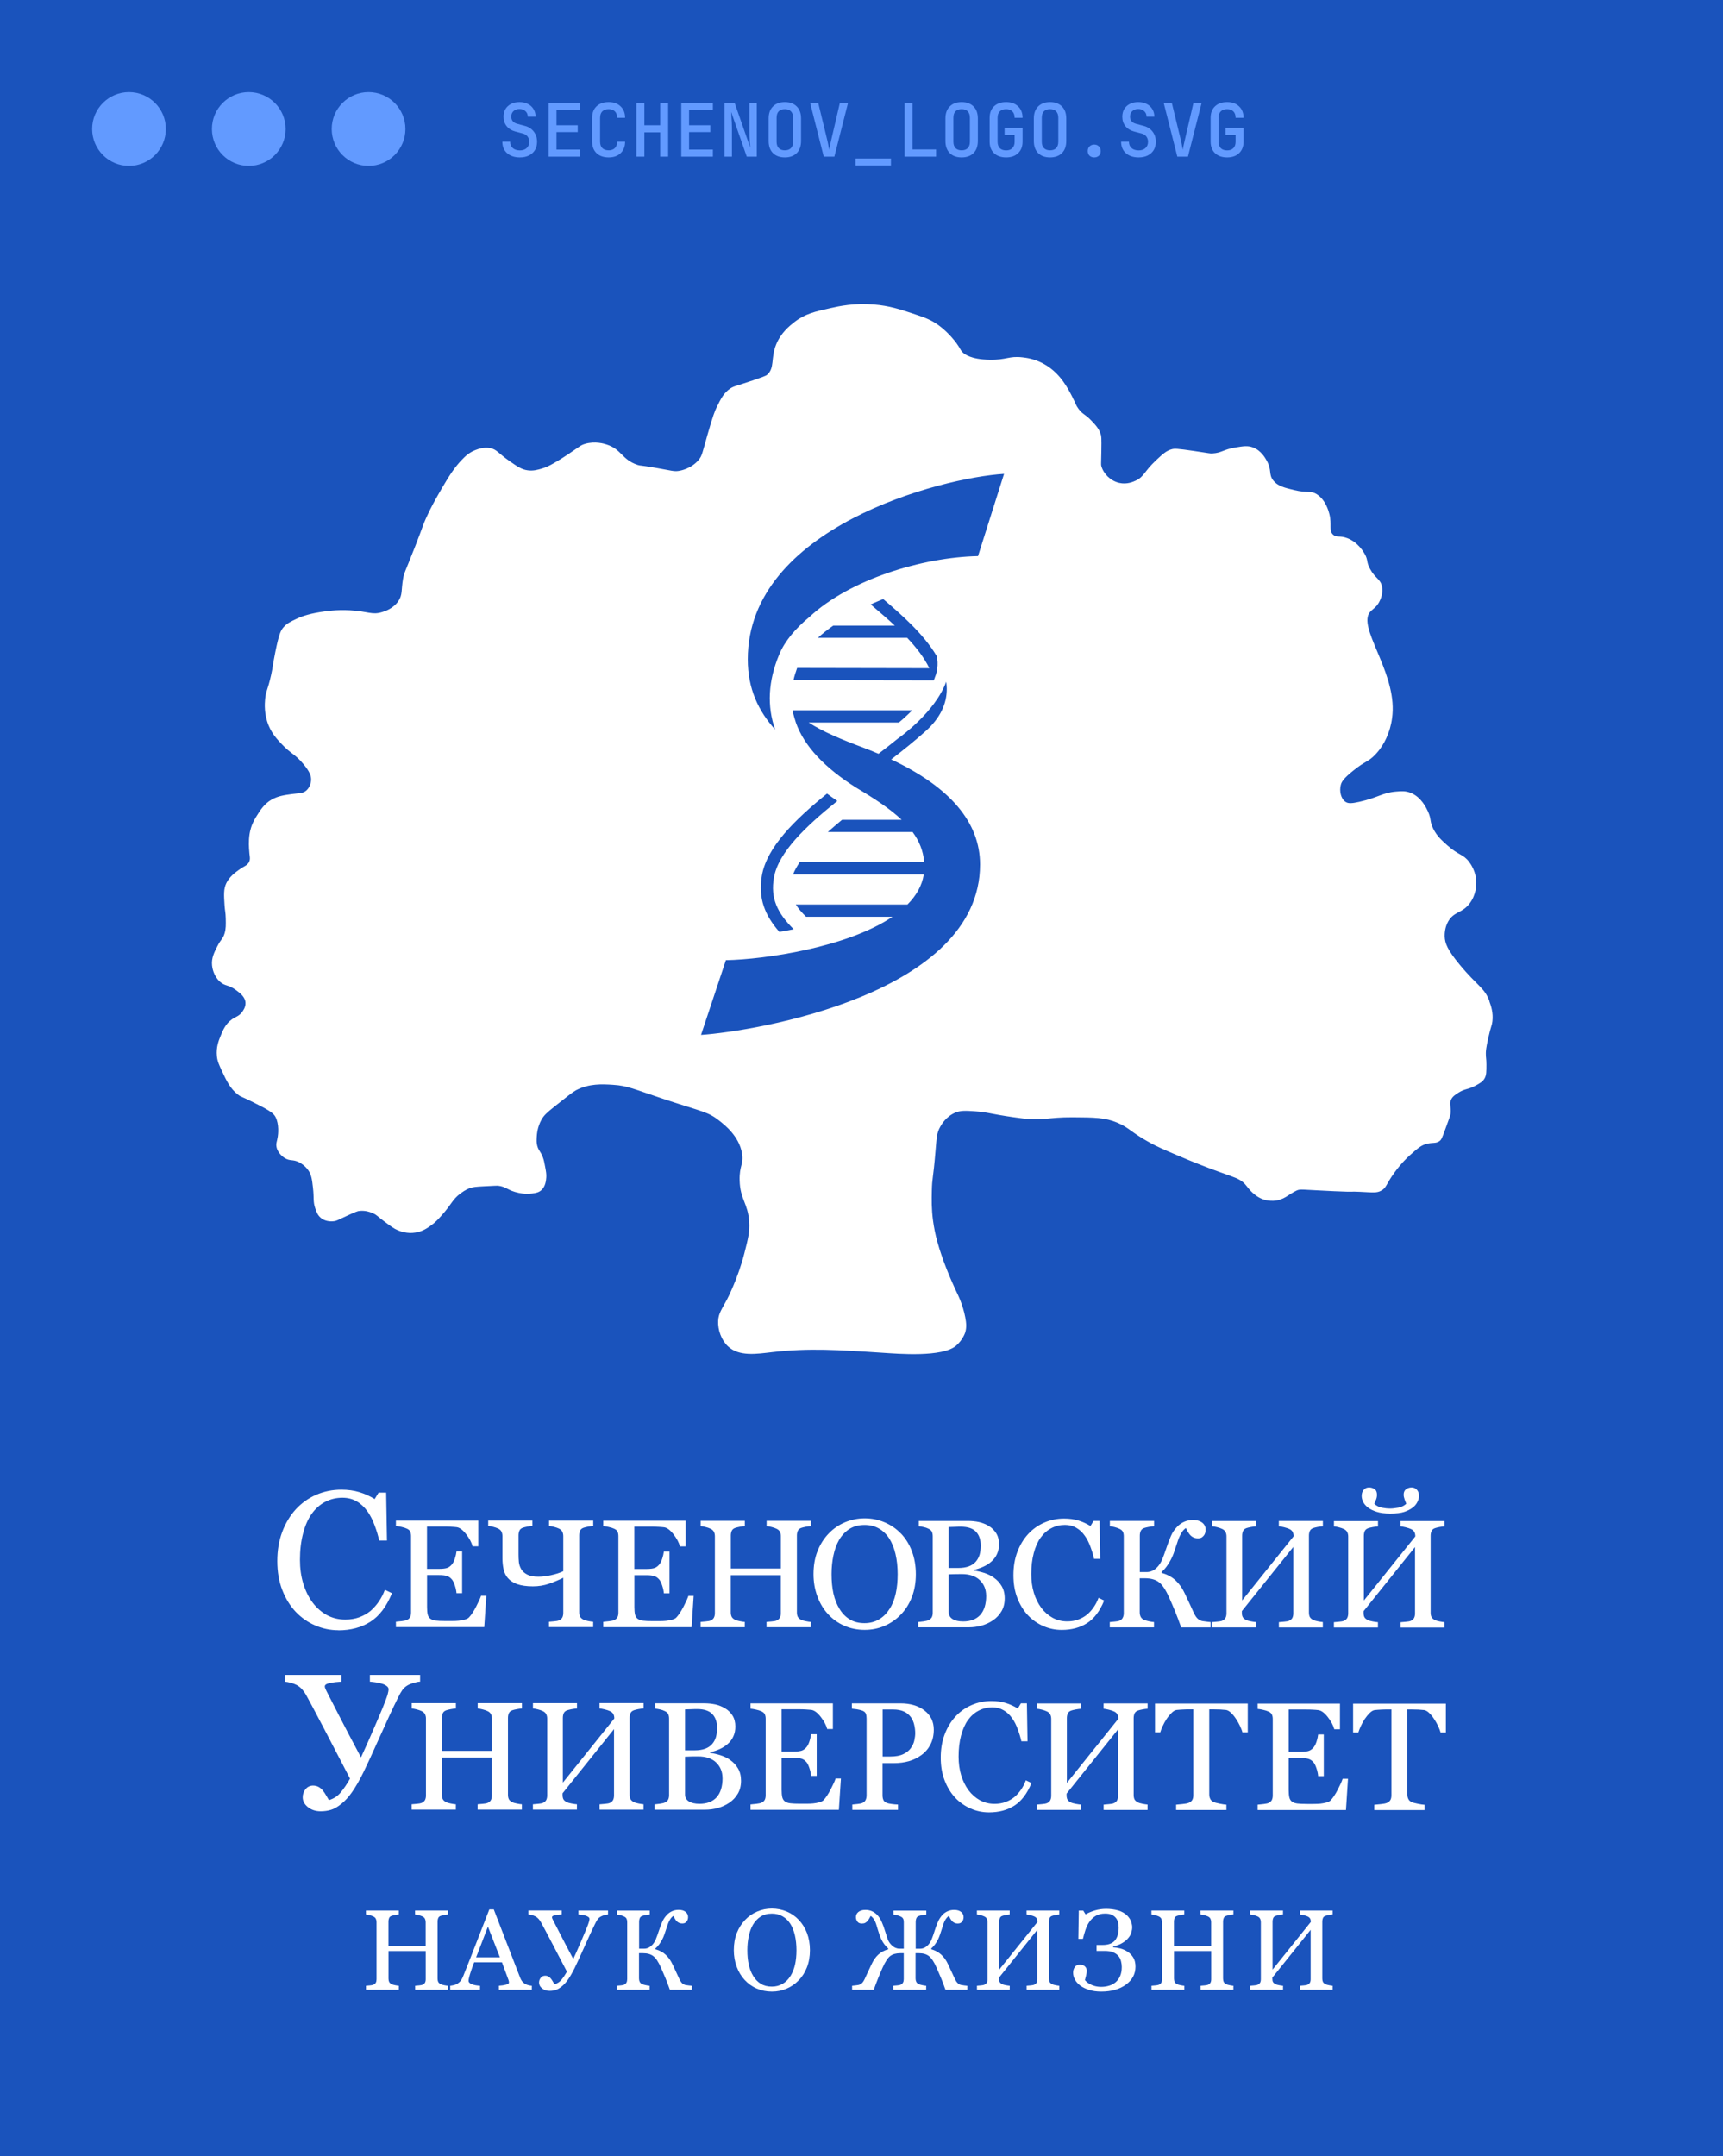 <?xml version="1.0" encoding="UTF-8"?> <svg xmlns="http://www.w3.org/2000/svg" width="187" height="234" viewBox="0 0 187 234" fill="none"><rect width="187" height="234" fill="#1A53BC"></rect><circle cx="14" cy="14" r="4" fill="#629AFF"></circle><circle cx="27" cy="14" r="4" fill="#629AFF"></circle><circle cx="40" cy="14" r="4" fill="#629AFF"></circle><path d="M56.424 17.08C55.848 17.08 55.387 16.928 55.04 16.624C54.693 16.32 54.52 15.904 54.52 15.376H55.368C55.368 15.669 55.464 15.901 55.656 16.072C55.848 16.237 56.104 16.32 56.424 16.32C56.739 16.32 56.987 16.235 57.168 16.064C57.349 15.893 57.44 15.667 57.44 15.384C57.44 15.171 57.381 14.984 57.264 14.824C57.147 14.664 56.979 14.555 56.76 14.496L55.92 14.272C55.525 14.165 55.213 13.971 54.984 13.688C54.76 13.405 54.648 13.067 54.648 12.672C54.648 12.352 54.717 12.075 54.856 11.84C55 11.6 55.203 11.413 55.464 11.28C55.725 11.147 56.029 11.08 56.376 11.08C56.723 11.08 57.027 11.147 57.288 11.28C57.555 11.413 57.76 11.6 57.904 11.84C58.053 12.075 58.128 12.349 58.128 12.664H57.28C57.28 12.413 57.195 12.213 57.024 12.064C56.859 11.909 56.643 11.832 56.376 11.832C56.109 11.832 55.893 11.909 55.728 12.064C55.568 12.213 55.488 12.411 55.488 12.656C55.488 12.853 55.541 13.019 55.648 13.152C55.76 13.285 55.915 13.379 56.112 13.432L56.976 13.664C57.381 13.771 57.701 13.979 57.936 14.288C58.171 14.597 58.288 14.963 58.288 15.384C58.288 15.731 58.211 16.032 58.056 16.288C57.901 16.539 57.685 16.733 57.408 16.872C57.131 17.011 56.803 17.08 56.424 17.08ZM59.549 17V11.16H62.981V11.928H60.397V13.592H62.701V14.336H60.397V16.232H62.981V17H59.549ZM66.058 17.08C65.508 17.08 65.071 16.928 64.746 16.624C64.426 16.315 64.266 15.899 64.266 15.376V12.784C64.266 12.256 64.426 11.84 64.746 11.536C65.071 11.232 65.508 11.08 66.058 11.08C66.602 11.08 67.034 11.235 67.354 11.544C67.679 11.848 67.842 12.261 67.842 12.784H66.978C66.978 12.48 66.895 12.248 66.73 12.088C66.57 11.928 66.346 11.848 66.058 11.848C65.764 11.848 65.535 11.928 65.37 12.088C65.21 12.248 65.13 12.48 65.13 12.784V15.376C65.13 15.68 65.21 15.912 65.37 16.072C65.535 16.232 65.764 16.312 66.058 16.312C66.346 16.312 66.57 16.232 66.73 16.072C66.895 15.912 66.978 15.68 66.978 15.376H67.842C67.842 15.899 67.679 16.315 67.354 16.624C67.034 16.928 66.602 17.08 66.058 17.08ZM69.071 17V11.16H69.935V13.592H71.647V11.16H72.511V17H71.647V14.368H69.935V17H69.071ZM73.939 17V11.16H77.371V11.928H74.787V13.592H77.091V14.336H74.787V16.232H77.371V17H73.939ZM78.632 17V11.16H79.728L81.424 16.016C81.414 15.867 81.4 15.685 81.384 15.472C81.368 15.259 81.355 15.037 81.344 14.808C81.339 14.579 81.336 14.368 81.336 14.176V11.16H82.136V17H81.048L79.352 12.144C79.363 12.288 79.374 12.464 79.384 12.672C79.4 12.875 79.414 13.088 79.424 13.312C79.435 13.536 79.44 13.744 79.44 13.936V17H78.632ZM85.181 17.08C84.637 17.08 84.208 16.925 83.893 16.616C83.579 16.301 83.421 15.861 83.421 15.296V12.864C83.421 12.299 83.579 11.861 83.893 11.552C84.208 11.237 84.637 11.08 85.181 11.08C85.725 11.08 86.155 11.237 86.469 11.552C86.784 11.861 86.941 12.296 86.941 12.856V15.296C86.941 15.861 86.784 16.301 86.469 16.616C86.155 16.925 85.725 17.08 85.181 17.08ZM85.181 16.312C85.469 16.312 85.691 16.232 85.845 16.072C86 15.912 86.077 15.68 86.077 15.376V12.784C86.077 12.48 86 12.248 85.845 12.088C85.696 11.928 85.475 11.848 85.181 11.848C84.888 11.848 84.664 11.928 84.509 12.088C84.36 12.248 84.285 12.48 84.285 12.784V15.376C84.285 15.68 84.363 15.912 84.517 16.072C84.672 16.232 84.893 16.312 85.181 16.312ZM89.402 17L87.922 11.16H88.802L89.746 15.048C89.805 15.283 89.856 15.512 89.898 15.736C89.941 15.96 89.973 16.133 89.994 16.256C90.016 16.133 90.047 15.96 90.09 15.736C90.138 15.507 90.192 15.275 90.25 15.04L91.154 11.16H92.042L90.554 17H89.402ZM92.855 17.952V17.2H96.695V17.952H92.855ZM98.18 17V11.16H99.044V16.216H101.596V17H98.18ZM104.369 17.08C103.825 17.08 103.395 16.925 103.081 16.616C102.766 16.301 102.609 15.861 102.609 15.296V12.864C102.609 12.299 102.766 11.861 103.081 11.552C103.395 11.237 103.825 11.08 104.369 11.08C104.913 11.08 105.342 11.237 105.657 11.552C105.971 11.861 106.129 12.296 106.129 12.856V15.296C106.129 15.861 105.971 16.301 105.657 16.616C105.342 16.925 104.913 17.08 104.369 17.08ZM104.369 16.312C104.657 16.312 104.878 16.232 105.033 16.072C105.187 15.912 105.265 15.68 105.265 15.376V12.784C105.265 12.48 105.187 12.248 105.033 12.088C104.883 11.928 104.662 11.848 104.369 11.848C104.075 11.848 103.851 11.928 103.697 12.088C103.547 12.248 103.473 12.48 103.473 12.784V15.376C103.473 15.68 103.55 15.912 103.705 16.072C103.859 16.232 104.081 16.312 104.369 16.312ZM109.198 17.08C108.648 17.08 108.211 16.928 107.886 16.624C107.566 16.315 107.406 15.899 107.406 15.376V12.784C107.406 12.256 107.566 11.84 107.886 11.536C108.211 11.232 108.648 11.08 109.198 11.08C109.742 11.08 110.174 11.235 110.494 11.544C110.819 11.848 110.982 12.261 110.982 12.784H110.118C110.118 12.48 110.035 12.248 109.87 12.088C109.71 11.928 109.486 11.848 109.198 11.848C108.904 11.848 108.675 11.928 108.51 12.088C108.35 12.248 108.27 12.477 108.27 12.776V15.376C108.27 15.68 108.35 15.915 108.51 16.08C108.675 16.24 108.904 16.32 109.198 16.32C109.486 16.32 109.71 16.24 109.87 16.08C110.035 15.915 110.118 15.68 110.118 15.376V14.656H109.03V13.888H110.982V15.376C110.982 15.899 110.819 16.315 110.494 16.624C110.174 16.928 109.742 17.08 109.198 17.08ZM113.963 17.08C113.419 17.08 112.989 16.925 112.675 16.616C112.36 16.301 112.203 15.861 112.203 15.296V12.864C112.203 12.299 112.36 11.861 112.675 11.552C112.989 11.237 113.419 11.08 113.963 11.08C114.507 11.08 114.936 11.237 115.251 11.552C115.565 11.861 115.723 12.296 115.723 12.856V15.296C115.723 15.861 115.565 16.301 115.251 16.616C114.936 16.925 114.507 17.08 113.963 17.08ZM113.963 16.312C114.251 16.312 114.472 16.232 114.627 16.072C114.781 15.912 114.859 15.68 114.859 15.376V12.784C114.859 12.48 114.781 12.248 114.627 12.088C114.477 11.928 114.256 11.848 113.963 11.848C113.669 11.848 113.445 11.928 113.291 12.088C113.141 12.248 113.067 12.48 113.067 12.784V15.376C113.067 15.68 113.144 15.912 113.299 16.072C113.453 16.232 113.675 16.312 113.963 16.312ZM118.759 17.08C118.551 17.08 118.381 17.019 118.247 16.896C118.119 16.768 118.055 16.6 118.055 16.392C118.055 16.184 118.119 16.016 118.247 15.888C118.381 15.755 118.551 15.688 118.759 15.688C118.967 15.688 119.135 15.755 119.263 15.888C119.397 16.016 119.463 16.184 119.463 16.392C119.463 16.6 119.397 16.768 119.263 16.896C119.135 17.019 118.967 17.08 118.759 17.08ZM123.58 17.08C123.004 17.08 122.543 16.928 122.196 16.624C121.85 16.32 121.676 15.904 121.676 15.376H122.524C122.524 15.669 122.62 15.901 122.812 16.072C123.004 16.237 123.26 16.32 123.58 16.32C123.895 16.32 124.143 16.235 124.324 16.064C124.506 15.893 124.596 15.667 124.596 15.384C124.596 15.171 124.538 14.984 124.42 14.824C124.303 14.664 124.135 14.555 123.916 14.496L123.076 14.272C122.682 14.165 122.37 13.971 122.14 13.688C121.916 13.405 121.804 13.067 121.804 12.672C121.804 12.352 121.874 12.075 122.012 11.84C122.156 11.6 122.359 11.413 122.62 11.28C122.882 11.147 123.186 11.08 123.532 11.08C123.879 11.08 124.183 11.147 124.444 11.28C124.711 11.413 124.916 11.6 125.06 11.84C125.21 12.075 125.284 12.349 125.284 12.664H124.436C124.436 12.413 124.351 12.213 124.18 12.064C124.015 11.909 123.799 11.832 123.532 11.832C123.266 11.832 123.05 11.909 122.884 12.064C122.724 12.213 122.644 12.411 122.644 12.656C122.644 12.853 122.698 13.019 122.804 13.152C122.916 13.285 123.071 13.379 123.268 13.432L124.132 13.664C124.538 13.771 124.858 13.979 125.092 14.288C125.327 14.597 125.444 14.963 125.444 15.384C125.444 15.731 125.367 16.032 125.212 16.288C125.058 16.539 124.842 16.733 124.564 16.872C124.287 17.011 123.959 17.08 123.58 17.08ZM127.777 17L126.297 11.16H127.177L128.121 15.048C128.18 15.283 128.23 15.512 128.273 15.736C128.316 15.96 128.348 16.133 128.369 16.256C128.39 16.133 128.422 15.96 128.465 15.736C128.513 15.507 128.566 15.275 128.625 15.04L129.529 11.16H130.417L128.929 17H127.777ZM133.182 17.08C132.633 17.08 132.195 16.928 131.87 16.624C131.55 16.315 131.39 15.899 131.39 15.376V12.784C131.39 12.256 131.55 11.84 131.87 11.536C132.195 11.232 132.633 11.08 133.182 11.08C133.726 11.08 134.158 11.235 134.478 11.544C134.803 11.848 134.966 12.261 134.966 12.784H134.102C134.102 12.48 134.019 12.248 133.854 12.088C133.694 11.928 133.47 11.848 133.182 11.848C132.889 11.848 132.659 11.928 132.494 12.088C132.334 12.248 132.254 12.477 132.254 12.776V15.376C132.254 15.68 132.334 15.915 132.494 16.08C132.659 16.24 132.889 16.32 133.182 16.32C133.47 16.32 133.694 16.24 133.854 16.08C134.019 15.915 134.102 15.68 134.102 15.376V14.656H133.014V13.888H134.966V15.376C134.966 15.899 134.803 16.315 134.478 16.624C134.158 16.928 133.726 17.08 133.182 17.08Z" fill="#629AFF"></path><rect x="10" y="27" width="167" height="197" fill="#1A53BC"></rect><path d="M48.621 215.927H45.056V215.499C45.154 215.488 45.294 215.478 45.474 215.462C45.66 215.447 45.784 215.421 45.852 215.39C45.97 215.344 46.063 215.266 46.12 215.168C46.177 215.07 46.203 214.941 46.203 214.786V211.727H42.163V214.718C42.163 214.858 42.184 214.977 42.23 215.075C42.277 215.173 42.37 215.256 42.504 215.328C42.571 215.364 42.695 215.4 42.871 215.437C43.046 215.473 43.186 215.493 43.284 215.499V215.927H39.719V215.499C39.818 215.488 39.957 215.478 40.138 215.462C40.324 215.447 40.448 215.421 40.515 215.39C40.634 215.344 40.727 215.266 40.784 215.168C40.84 215.07 40.866 214.941 40.866 214.786V208.586C40.866 208.457 40.84 208.338 40.789 208.23C40.737 208.121 40.644 208.039 40.515 207.977C40.407 207.925 40.272 207.879 40.117 207.837C39.962 207.796 39.828 207.775 39.714 207.765V207.336H43.279V207.765C43.165 207.765 43.026 207.786 42.866 207.822C42.706 207.858 42.581 207.884 42.499 207.915C42.359 207.961 42.272 208.044 42.225 208.158C42.178 208.271 42.158 208.395 42.158 208.524V211.19H46.198V208.586C46.198 208.457 46.172 208.338 46.12 208.23C46.069 208.121 45.976 208.039 45.846 207.977C45.738 207.925 45.604 207.879 45.449 207.837C45.294 207.796 45.159 207.775 45.046 207.765V207.336H48.61V207.765C48.497 207.765 48.357 207.786 48.197 207.822C48.037 207.858 47.913 207.884 47.83 207.915C47.691 207.961 47.603 208.044 47.556 208.158C47.51 208.271 47.489 208.395 47.489 208.524V214.718C47.489 214.858 47.51 214.977 47.556 215.075C47.603 215.173 47.696 215.256 47.83 215.328C47.897 215.364 48.021 215.4 48.197 215.437C48.373 215.473 48.512 215.493 48.61 215.499V215.927H48.621Z" fill="white"></path><path d="M57.713 215.927H54.143V215.498C54.458 215.478 54.722 215.436 54.928 215.379C55.135 215.317 55.238 215.245 55.238 215.157C55.238 215.121 55.238 215.075 55.228 215.023C55.218 214.971 55.207 214.925 55.192 214.883L54.479 212.956H51.462C51.348 213.241 51.255 213.483 51.188 213.695C51.116 213.907 51.054 214.098 50.997 214.274C50.945 214.449 50.909 214.589 50.889 214.697C50.868 214.806 50.858 214.894 50.858 214.966C50.858 215.126 50.987 215.25 51.24 215.343C51.493 215.436 51.782 215.483 52.097 215.498V215.927H48.864V215.498C48.967 215.488 49.101 215.467 49.256 215.431C49.411 215.395 49.54 215.343 49.644 215.276C49.804 215.168 49.928 215.054 50.021 214.935C50.108 214.816 50.196 214.651 50.279 214.439C50.713 213.359 51.188 212.151 51.71 210.807C52.232 209.464 52.697 208.266 53.105 207.217H53.59L56.452 214.625C56.514 214.78 56.582 214.909 56.659 215.007C56.736 215.106 56.845 215.199 56.979 215.292C57.072 215.348 57.191 215.395 57.341 215.436C57.491 215.472 57.615 215.498 57.718 215.498V215.927H57.713ZM54.257 212.414L52.955 209.082L51.674 212.414H54.257Z" fill="white"></path><path d="M58.695 208.581C58.643 208.483 58.566 208.38 58.468 208.261C58.369 208.147 58.251 208.049 58.106 207.972C57.997 207.915 57.868 207.868 57.729 207.827C57.589 207.786 57.455 207.765 57.346 207.76V207.331H60.968V207.76C60.715 207.77 60.472 207.801 60.25 207.842C60.022 207.889 59.909 207.961 59.909 208.059C59.909 208.106 59.924 208.163 59.955 208.235C59.986 208.307 60.012 208.359 60.028 208.385C60.188 208.695 60.441 209.186 60.787 209.862C61.133 210.539 61.608 211.448 62.218 212.595C62.45 212.099 62.698 211.541 62.967 210.916C63.236 210.296 63.453 209.79 63.613 209.397C63.783 208.974 63.887 208.69 63.923 208.555C63.959 208.416 63.98 208.313 63.98 208.251C63.98 208.168 63.938 208.101 63.866 208.044C63.788 207.987 63.69 207.935 63.566 207.894C63.447 207.858 63.318 207.832 63.189 207.811C63.06 207.791 62.926 207.775 62.781 207.765V207.336H65.989V207.765C65.886 207.765 65.752 207.791 65.591 207.837C65.431 207.884 65.297 207.935 65.183 208.003C65.044 208.085 64.935 208.183 64.853 208.302C64.77 208.421 64.677 208.581 64.579 208.788C64.264 209.423 63.876 210.255 63.422 211.283C62.962 212.311 62.611 213.076 62.368 213.577C62.12 214.078 61.882 214.491 61.655 214.817C61.428 215.142 61.195 215.395 60.958 215.581C60.72 215.772 60.503 215.896 60.301 215.958C60.1 216.02 59.883 216.051 59.651 216.051C59.33 216.051 59.056 215.963 58.834 215.783C58.612 215.607 58.504 215.395 58.504 215.158C58.504 214.956 58.566 214.78 58.69 214.631C58.814 214.481 58.974 214.408 59.165 214.408C59.304 214.408 59.428 214.439 59.537 214.507C59.645 214.569 59.733 214.646 59.8 214.739C59.867 214.822 59.94 214.93 60.007 215.049C60.074 215.173 60.131 215.266 60.177 215.338C60.482 215.256 60.735 215.09 60.937 214.848C61.138 214.605 61.335 214.31 61.531 213.969C61.02 212.978 60.462 211.918 59.867 210.782C59.273 209.645 58.881 208.917 58.7 208.586L58.695 208.581Z" fill="white"></path><path d="M75.066 215.927H72.7C72.534 215.457 72.374 215.028 72.214 214.646C72.054 214.259 71.894 213.887 71.729 213.52C71.46 212.91 71.186 212.497 70.907 212.285C70.633 212.073 70.261 211.965 69.791 211.965H69.352V214.718C69.352 214.853 69.378 214.972 69.43 215.075C69.481 215.178 69.574 215.266 69.704 215.328C69.766 215.359 69.889 215.39 70.065 215.431C70.241 215.473 70.385 215.493 70.504 215.499V215.927H66.94V215.499C67.033 215.488 67.167 215.478 67.348 215.462C67.523 215.447 67.653 215.421 67.725 215.39C67.844 215.338 67.932 215.261 67.988 215.158C68.045 215.054 68.071 214.93 68.071 214.786V208.586C68.071 208.447 68.05 208.328 68.004 208.23C67.957 208.127 67.864 208.044 67.73 207.982C67.622 207.93 67.493 207.884 67.343 207.843C67.193 207.801 67.064 207.781 66.95 207.77V207.341H70.515V207.77C70.401 207.77 70.261 207.791 70.091 207.827C69.921 207.858 69.796 207.889 69.714 207.92C69.574 207.966 69.481 208.049 69.435 208.163C69.388 208.276 69.363 208.4 69.363 208.53V211.474H69.926C70.076 211.474 70.22 211.443 70.365 211.376C70.509 211.314 70.639 211.216 70.763 211.092C70.938 210.916 71.078 210.699 71.181 210.441C71.284 210.183 71.398 209.873 71.517 209.511C71.63 209.175 71.744 208.865 71.868 208.581C71.987 208.297 72.168 208.028 72.4 207.786C72.555 207.626 72.741 207.496 72.958 207.403C73.17 207.31 73.402 207.264 73.656 207.264C73.831 207.264 73.981 207.285 74.11 207.326C74.239 207.367 74.348 207.429 74.436 207.507C74.518 207.574 74.575 207.657 74.616 207.75C74.658 207.843 74.678 207.946 74.678 208.054C74.678 208.142 74.663 208.23 74.637 208.313C74.611 208.395 74.575 208.468 74.523 208.524C74.467 208.592 74.405 208.648 74.337 208.685C74.27 208.721 74.172 208.741 74.048 208.741C73.914 208.741 73.8 208.721 73.702 208.674C73.604 208.628 73.516 208.571 73.444 208.493C73.371 208.416 73.304 208.328 73.247 208.225C73.191 208.121 73.134 208.018 73.082 207.915C72.968 207.992 72.876 208.085 72.793 208.199C72.715 208.313 72.643 208.431 72.586 208.561C72.529 208.69 72.472 208.829 72.426 208.974C72.379 209.119 72.328 209.279 72.266 209.459C72.219 209.609 72.162 209.775 72.095 209.961C72.033 210.147 71.956 210.317 71.873 210.472C71.785 210.642 71.682 210.813 71.563 210.978C71.445 211.149 71.3 211.309 71.135 211.454V211.536C71.584 211.66 71.956 211.862 72.25 212.135C72.545 212.409 72.798 212.761 72.999 213.195C73.113 213.442 73.237 213.706 73.371 213.99C73.506 214.274 73.619 214.517 73.707 214.713C73.831 214.982 73.955 215.168 74.069 215.256C74.188 215.349 74.306 215.4 74.425 215.421C74.529 215.437 74.642 215.452 74.766 215.468C74.885 215.483 74.993 215.493 75.081 215.499V215.927H75.066Z" fill="white"></path><path d="M86.695 208.354C87.072 208.752 87.372 209.227 87.584 209.785C87.795 210.343 87.904 210.963 87.904 211.639C87.904 212.316 87.795 212.941 87.578 213.499C87.361 214.057 87.057 214.532 86.669 214.92C86.292 215.307 85.858 215.607 85.362 215.814C84.866 216.025 84.339 216.129 83.776 216.129C83.177 216.129 82.629 216.015 82.118 215.793C81.606 215.571 81.178 215.256 80.811 214.858C80.449 214.465 80.16 213.99 79.953 213.432C79.747 212.874 79.643 212.275 79.643 211.639C79.643 210.942 79.752 210.317 79.969 209.769C80.186 209.222 80.485 208.752 80.873 208.349C81.25 207.951 81.694 207.651 82.195 207.439C82.696 207.228 83.223 207.124 83.771 207.124C84.319 207.124 84.876 207.233 85.383 207.445C85.889 207.656 86.323 207.961 86.69 208.349L86.695 208.354ZM85.791 214.445C86.018 214.078 86.183 213.659 86.287 213.2C86.39 212.735 86.442 212.218 86.442 211.645C86.442 211.071 86.385 210.513 86.271 210.022C86.158 209.532 85.987 209.108 85.765 208.762C85.543 208.421 85.264 208.152 84.928 207.961C84.592 207.77 84.21 207.672 83.776 207.672C83.29 207.672 82.882 207.78 82.541 208.002C82.201 208.225 81.927 208.519 81.71 208.891C81.508 209.248 81.358 209.661 81.26 210.136C81.162 210.611 81.111 211.112 81.111 211.639C81.111 212.218 81.162 212.745 81.265 213.215C81.369 213.685 81.534 214.098 81.761 214.46C81.978 214.816 82.252 215.09 82.583 215.292C82.913 215.493 83.311 215.591 83.771 215.591C84.205 215.591 84.592 215.488 84.939 215.287C85.285 215.085 85.569 214.801 85.786 214.439L85.791 214.445Z" fill="white"></path><path d="M104.978 215.927H102.612C102.446 215.457 102.286 215.028 102.126 214.646C101.966 214.264 101.806 213.886 101.64 213.52C101.377 212.915 101.103 212.507 100.834 212.29C100.561 212.073 100.194 211.965 99.739 211.965H99.367V214.718C99.367 214.853 99.393 214.971 99.445 215.075C99.496 215.178 99.589 215.266 99.719 215.328C99.781 215.359 99.904 215.39 100.08 215.431C100.256 215.472 100.4 215.493 100.519 215.498V215.927H96.955V215.498C97.048 215.488 97.182 215.478 97.363 215.462C97.538 215.447 97.668 215.421 97.74 215.39C97.859 215.338 97.947 215.261 98.003 215.157C98.06 215.054 98.086 214.93 98.086 214.785V211.965H97.714C97.249 211.965 96.888 212.068 96.619 212.27C96.35 212.471 96.082 212.889 95.797 213.52C95.637 213.871 95.467 214.264 95.296 214.703C95.121 215.142 94.966 215.55 94.832 215.927H92.481V215.498C92.574 215.488 92.677 215.478 92.791 215.467C92.905 215.457 93.018 215.441 93.132 215.421C93.302 215.39 93.442 215.317 93.55 215.214C93.659 215.111 93.767 214.94 93.871 214.713C93.958 214.512 94.072 214.274 94.201 213.995C94.336 213.716 94.46 213.453 94.578 213.194C94.785 212.74 95.033 212.383 95.327 212.115C95.622 211.846 95.978 211.655 96.402 211.541V211.458C96.242 211.314 96.102 211.164 95.984 211.004C95.865 210.849 95.761 210.678 95.674 210.498C95.591 210.327 95.519 210.162 95.462 209.996C95.405 209.831 95.348 209.656 95.291 209.475C95.25 209.335 95.204 209.18 95.152 209.005C95.1 208.829 95.049 208.679 94.997 208.56C94.935 208.426 94.868 208.307 94.785 208.194C94.702 208.085 94.609 207.992 94.496 207.92C94.449 208.008 94.392 208.111 94.325 208.23C94.258 208.349 94.191 208.436 94.129 208.498C94.046 208.581 93.964 208.648 93.881 208.684C93.798 208.726 93.68 208.746 93.525 208.746C93.308 208.746 93.147 208.674 93.044 208.524C92.941 208.374 92.894 208.219 92.894 208.054C92.894 207.951 92.915 207.853 92.951 207.765C92.987 207.677 93.049 207.589 93.137 207.512C93.22 207.439 93.323 207.382 93.457 207.336C93.592 207.289 93.742 207.269 93.922 207.269C94.181 207.269 94.413 207.315 94.62 207.403C94.826 207.496 95.012 207.62 95.178 207.785C95.395 208.008 95.57 208.276 95.705 208.591C95.839 208.906 95.953 209.211 96.04 209.511C96.154 209.872 96.252 210.172 96.335 210.42C96.418 210.668 96.562 210.89 96.769 211.092C96.898 211.216 97.032 211.314 97.172 211.376C97.311 211.438 97.456 211.474 97.606 211.474H98.091V208.591C98.091 208.452 98.071 208.333 98.024 208.235C97.978 208.132 97.885 208.049 97.75 207.987C97.642 207.935 97.513 207.889 97.363 207.847C97.213 207.806 97.084 207.785 96.97 207.775V207.346H100.535V207.775C100.421 207.775 100.282 207.796 100.111 207.832C99.941 207.863 99.817 207.894 99.734 207.925C99.595 207.971 99.502 208.054 99.455 208.168C99.409 208.281 99.383 208.405 99.383 208.534V211.479H99.868C100.018 211.479 100.163 211.448 100.307 211.381C100.452 211.319 100.581 211.221 100.705 211.097C100.881 210.921 101.02 210.694 101.129 210.42C101.237 210.146 101.341 209.847 101.444 209.516C101.537 209.211 101.651 208.906 101.785 208.591C101.919 208.276 102.095 208.013 102.302 207.791C102.457 207.63 102.643 207.501 102.859 207.408C103.071 207.315 103.304 207.269 103.557 207.269C103.733 207.269 103.882 207.289 104.012 207.331C104.141 207.372 104.249 207.434 104.337 207.512C104.42 207.579 104.476 207.661 104.518 207.754C104.559 207.847 104.58 207.951 104.58 208.059C104.58 208.147 104.564 208.235 104.538 208.318C104.513 208.4 104.476 208.472 104.425 208.529C104.368 208.596 104.306 208.653 104.239 208.689C104.172 208.726 104.074 208.746 103.95 208.746C103.815 208.746 103.702 208.726 103.603 208.679C103.505 208.633 103.417 208.576 103.345 208.498C103.273 208.421 103.206 208.333 103.149 208.23C103.092 208.126 103.035 208.023 102.983 207.92C102.87 207.992 102.777 208.085 102.694 208.194C102.617 208.302 102.544 208.426 102.488 208.555C102.436 208.669 102.379 208.819 102.327 208.999C102.271 209.185 102.224 209.335 102.183 209.454C102.141 209.588 102.09 209.754 102.017 209.955C101.945 210.157 101.878 210.327 101.806 210.472C101.723 210.642 101.62 210.813 101.501 210.978C101.382 211.148 101.237 211.309 101.072 211.453V211.536C101.501 211.655 101.862 211.856 102.162 212.13C102.462 212.404 102.71 212.76 102.906 213.194C103.02 213.442 103.144 213.706 103.278 213.99C103.412 214.274 103.526 214.517 103.614 214.713C103.712 214.925 103.815 215.085 103.924 215.193C104.032 215.307 104.151 215.374 104.28 215.405C104.399 215.431 104.528 215.452 104.657 215.467C104.786 215.483 104.9 215.493 104.988 215.503V215.932L104.978 215.927Z" fill="white"></path><path d="M114.974 215.927H111.42V215.499C111.518 215.488 111.658 215.478 111.849 215.462C112.035 215.447 112.164 215.421 112.231 215.39C112.35 215.344 112.443 215.266 112.5 215.168C112.556 215.07 112.582 214.941 112.582 214.786V209.428L108.429 214.61V214.749C108.429 214.889 108.449 215.003 108.496 215.09C108.542 215.178 108.635 215.256 108.77 215.328C108.837 215.364 108.966 215.4 109.152 215.437C109.338 215.473 109.483 215.493 109.586 215.499V215.927H106.032V215.499C106.13 215.488 106.269 215.478 106.45 215.462C106.636 215.447 106.76 215.421 106.827 215.39C106.946 215.344 107.039 215.266 107.096 215.168C107.153 215.07 107.179 214.941 107.179 214.786V208.586C107.179 208.457 107.153 208.338 107.101 208.23C107.049 208.121 106.956 208.039 106.827 207.977C106.719 207.925 106.585 207.879 106.43 207.837C106.275 207.796 106.14 207.775 106.027 207.765V207.336H109.581V207.765C109.467 207.765 109.328 207.786 109.162 207.822C108.997 207.858 108.873 207.884 108.79 207.915C108.651 207.961 108.563 208.044 108.517 208.158C108.47 208.271 108.449 208.395 108.449 208.524V213.747L112.603 208.571C112.603 208.426 112.577 208.307 112.525 208.209C112.474 208.116 112.381 208.039 112.252 207.977C112.148 207.93 112.014 207.884 111.833 207.842C111.658 207.801 111.518 207.775 111.415 207.765V207.336H114.969V207.765C114.855 207.765 114.716 207.786 114.556 207.822C114.396 207.858 114.272 207.884 114.189 207.915C114.049 207.961 113.962 208.044 113.915 208.158C113.869 208.271 113.848 208.395 113.848 208.524V214.718C113.848 214.858 113.874 214.977 113.915 215.075C113.956 215.173 114.055 215.256 114.189 215.328C114.256 215.364 114.38 215.4 114.556 215.437C114.731 215.473 114.871 215.493 114.969 215.499V215.927H114.974Z" fill="white"></path><path d="M122.387 211.805C122.635 211.975 122.842 212.187 122.997 212.44C123.152 212.693 123.235 213.024 123.235 213.427C123.235 214.222 122.888 214.873 122.201 215.374C121.509 215.876 120.621 216.129 119.525 216.129C119.024 216.129 118.585 216.067 118.208 215.948C117.831 215.829 117.511 215.674 117.257 215.493C116.999 215.297 116.803 215.08 116.669 214.837C116.534 214.594 116.467 214.336 116.467 214.073C116.467 213.845 116.529 213.649 116.648 213.473C116.767 213.298 116.942 213.215 117.175 213.215C117.438 213.215 117.629 213.277 117.759 213.411C117.888 213.546 117.95 213.695 117.95 213.881C117.95 214.021 117.924 214.197 117.867 214.419C117.81 214.641 117.769 214.796 117.748 214.878C117.779 214.925 117.846 214.992 117.939 215.08C118.032 215.168 118.156 215.245 118.301 215.323C118.44 215.405 118.616 215.473 118.823 215.529C119.029 215.586 119.262 215.617 119.52 215.617C119.815 215.617 120.099 215.576 120.373 215.493C120.646 215.411 120.884 215.281 121.08 215.116C121.287 214.94 121.447 214.718 121.566 214.45C121.685 214.186 121.747 213.856 121.747 213.463C121.747 213.256 121.721 213.045 121.664 212.828C121.607 212.611 121.514 212.425 121.38 212.264C121.24 212.099 121.049 211.965 120.807 211.867C120.569 211.763 120.259 211.717 119.882 211.717H119.009V211.071H119.649C120.274 211.071 120.724 210.911 120.998 210.591C121.271 210.27 121.411 209.8 121.411 209.175C121.411 208.963 121.385 208.762 121.333 208.581C121.282 208.4 121.199 208.24 121.085 208.111C120.967 207.972 120.817 207.863 120.631 207.786C120.445 207.703 120.212 207.667 119.939 207.667C119.556 207.667 119.226 207.744 118.957 207.894C118.688 208.044 118.456 208.256 118.26 208.524C118.079 208.772 117.929 209.072 117.815 209.413C117.702 209.754 117.609 210.084 117.531 210.405H117.035L117.082 207.341H117.567L117.821 207.755C118.074 207.6 118.404 207.46 118.802 207.336C119.205 207.217 119.623 207.155 120.057 207.155C120.491 207.155 120.941 207.212 121.349 207.326C121.752 207.439 122.093 207.636 122.367 207.915C122.568 208.126 122.702 208.349 122.775 208.576C122.847 208.803 122.878 208.989 122.878 209.144C122.878 209.325 122.847 209.521 122.78 209.738C122.718 209.95 122.599 210.152 122.434 210.343C122.274 210.534 122.057 210.71 121.793 210.864C121.525 211.025 121.199 211.154 120.807 211.247V211.324C121.044 211.335 121.308 211.376 121.597 211.453C121.886 211.531 122.145 211.65 122.382 211.805H122.387Z" fill="white"></path><path d="M133.872 215.927H130.307V215.499C130.405 215.488 130.545 215.478 130.726 215.462C130.912 215.447 131.036 215.421 131.103 215.39C131.222 215.344 131.315 215.266 131.371 215.168C131.428 215.07 131.454 214.941 131.454 214.786V211.727H127.414V214.718C127.414 214.858 127.44 214.977 127.481 215.075C127.528 215.173 127.621 215.256 127.755 215.328C127.822 215.364 127.946 215.4 128.122 215.437C128.298 215.473 128.437 215.493 128.535 215.499V215.927H124.971V215.499C125.069 215.488 125.208 215.478 125.389 215.462C125.575 215.447 125.699 215.421 125.766 215.39C125.885 215.344 125.978 215.266 126.035 215.168C126.092 215.07 126.118 214.941 126.118 214.786V208.586C126.118 208.457 126.092 208.338 126.04 208.23C125.988 208.121 125.895 208.039 125.766 207.977C125.658 207.925 125.524 207.879 125.369 207.837C125.214 207.796 125.079 207.775 124.966 207.765V207.336H128.53V207.765C128.416 207.765 128.277 207.786 128.117 207.822C127.957 207.858 127.833 207.884 127.75 207.915C127.611 207.961 127.523 208.044 127.476 208.158C127.43 208.271 127.409 208.395 127.409 208.524V211.19H131.449V208.586C131.449 208.457 131.423 208.338 131.371 208.23C131.32 208.121 131.227 208.039 131.098 207.977C130.989 207.925 130.855 207.879 130.7 207.837C130.545 207.796 130.411 207.775 130.297 207.765V207.336H133.861V207.765C133.748 207.765 133.608 207.786 133.448 207.822C133.288 207.858 133.164 207.884 133.081 207.915C132.942 207.961 132.854 208.044 132.808 208.158C132.761 208.271 132.74 208.395 132.74 208.524V214.718C132.74 214.858 132.766 214.977 132.808 215.075C132.854 215.173 132.947 215.256 133.081 215.328C133.149 215.364 133.273 215.4 133.448 215.437C133.624 215.473 133.763 215.493 133.861 215.499V215.927H133.872Z" fill="white"></path><path d="M144.637 215.927H141.083V215.499C141.181 215.488 141.321 215.478 141.512 215.462C141.698 215.447 141.827 215.421 141.894 215.39C142.013 215.344 142.106 215.266 142.163 215.168C142.22 215.07 142.246 214.941 142.246 214.786V209.428L138.092 214.61V214.749C138.092 214.889 138.113 215.003 138.159 215.09C138.206 215.178 138.299 215.256 138.433 215.328C138.5 215.364 138.629 215.4 138.815 215.437C139.001 215.473 139.146 215.493 139.249 215.499V215.927H135.695V215.499C135.793 215.488 135.933 215.478 136.114 215.462C136.3 215.447 136.424 215.421 136.491 215.39C136.609 215.344 136.702 215.266 136.759 215.168C136.816 215.07 136.842 214.941 136.842 214.786V208.586C136.842 208.457 136.816 208.338 136.764 208.23C136.713 208.121 136.62 208.039 136.491 207.977C136.382 207.925 136.248 207.879 136.093 207.837C135.938 207.796 135.804 207.775 135.69 207.765V207.336H139.244V207.765C139.131 207.765 138.991 207.786 138.826 207.822C138.66 207.858 138.536 207.884 138.454 207.915C138.314 207.961 138.226 208.044 138.18 208.158C138.133 208.271 138.113 208.395 138.113 208.524V213.747L142.266 208.571C142.266 208.426 142.24 208.307 142.189 208.209C142.137 208.116 142.044 208.039 141.915 207.977C141.812 207.93 141.677 207.884 141.497 207.842C141.321 207.801 141.181 207.775 141.078 207.765V207.336H144.632V207.765C144.519 207.765 144.379 207.786 144.219 207.822C144.059 207.858 143.935 207.884 143.852 207.915C143.713 207.961 143.625 208.044 143.578 208.158C143.532 208.271 143.511 208.395 143.511 208.524V214.718C143.511 214.858 143.532 214.977 143.578 215.075C143.625 215.173 143.718 215.256 143.852 215.328C143.919 215.364 144.043 215.4 144.219 215.437C144.395 215.473 144.534 215.493 144.632 215.499V215.927H144.637Z" fill="white"></path><path d="M161.655 108.659C161.117 107.166 160.348 107.026 158.415 104.681C157.098 103.085 156.814 102.366 156.793 101.617C156.793 101.38 156.783 100.682 157.181 99.985C157.811 98.89 158.694 99.127 159.511 98.032C160.224 97.082 160.229 96.012 160.224 95.749C160.203 94.617 159.655 93.811 159.444 93.532C158.787 92.665 158.348 92.866 157.046 91.709C156.452 91.177 155.941 90.717 155.559 89.947C155.14 89.11 155.378 88.935 154.975 88.056C154.804 87.69 154.257 86.496 153.094 86.037C152.537 85.814 152.061 85.856 151.472 85.907C150.036 86.031 149.525 86.574 147.52 87.018C146.647 87.214 146.311 87.204 146.032 87.018C145.505 86.667 145.356 85.825 145.516 85.194C145.604 84.843 145.805 84.487 146.874 83.629C148.171 82.591 148.331 82.751 149.013 82.131C150.145 81.093 150.589 79.837 150.765 79.326C150.847 79.078 151.121 78.236 151.152 77.109C151.276 72.589 147.339 68.033 148.688 66.421C148.962 66.095 149.473 65.873 149.788 65.119C149.881 64.892 150.134 64.298 149.984 63.621C149.804 62.81 149.251 62.779 148.688 61.73C148.249 60.919 148.522 60.831 148.104 60.098C147.985 59.891 147.386 58.847 146.224 58.403C145.381 58.083 145.051 58.383 144.669 58.011C144.193 57.551 144.576 56.957 144.281 55.794C144.204 55.489 143.883 54.255 142.922 53.64C142.241 53.206 141.941 53.542 140.458 53.185C139.389 52.927 138.666 52.751 138.19 52.142C137.658 51.46 138.061 51.031 137.477 49.988C137.307 49.688 136.863 48.887 135.99 48.557C135.426 48.34 134.941 48.417 134.109 48.557C132.735 48.784 132.606 49.151 131.583 49.208C131.288 49.223 131.314 49.192 129.64 48.949C127.708 48.665 127.466 48.675 127.176 48.753C126.572 48.913 126.19 49.275 125.425 49.993C124.17 51.176 124.19 51.708 123.286 52.147C123.033 52.266 122.325 52.602 121.473 52.405C120.517 52.188 119.758 51.403 119.53 50.582C119.479 50.401 119.51 50.401 119.53 49.016C119.556 47.482 119.53 47.317 119.463 47.126C119.267 46.506 118.885 46.103 118.425 45.627C117.748 44.92 117.526 44.997 117.066 44.388C116.756 43.98 116.772 43.83 116.353 43.019C116.173 42.667 115.821 41.985 115.382 41.386C115.098 40.999 114.401 40.074 113.181 39.433C112.236 38.937 111.399 38.829 110.981 38.782C109.493 38.607 109.276 39.072 107.416 39.041C105.329 39.01 104.657 38.405 104.502 38.261C104.192 37.961 104.26 37.863 103.789 37.217C103.727 37.129 102.978 36.117 101.909 35.326C101.051 34.691 100.313 34.438 99.057 34.024C97.714 33.58 96.526 33.182 94.847 33.048C92.713 32.872 91.091 33.218 90.12 33.441C88.446 33.813 87.372 34.055 86.235 34.939C85.724 35.337 84.747 36.101 84.225 37.413C83.631 38.911 84.102 39.929 83.254 40.673C83.115 40.797 82.665 40.952 81.766 41.262C79.814 41.928 79.659 41.887 79.24 42.171C78.538 42.652 78.233 43.277 77.752 44.258C77.613 44.548 77.401 45.013 76.781 47.193C76.213 49.192 76.197 49.476 75.81 49.931C74.994 50.886 73.821 51.083 73.671 51.103C73.134 51.186 72.922 51.078 71.207 50.778C69.311 50.447 69.549 50.566 69.197 50.453C67.472 49.879 67.487 48.763 65.829 48.236C65.561 48.148 64.584 47.854 63.499 48.169C63.019 48.309 62.931 48.448 61.686 49.28C59.852 50.499 59.248 50.721 58.834 50.845C58.323 50.995 57.868 51.119 57.279 51.041C56.623 50.954 56.184 50.654 55.337 50.065C54.04 49.166 53.926 48.768 53.198 48.629C52.516 48.5 51.932 48.717 51.643 48.825C50.966 49.073 50.517 49.481 50.088 49.936C49.442 50.623 48.89 51.372 47.949 52.999C47.252 54.208 46.761 55.056 46.198 56.321C45.836 57.143 45.966 56.957 45.098 59.188C43.951 62.133 43.863 62.107 43.739 62.841C43.532 64.055 43.708 64.556 43.222 65.253C42.67 66.044 41.802 66.328 41.471 66.426C40.355 66.772 39.968 66.338 37.974 66.23C36.491 66.152 35.391 66.323 34.734 66.426C33.365 66.648 32.632 66.943 32.208 67.144C31.547 67.454 31.154 67.64 30.782 68.058C30.467 68.41 30.271 68.813 29.873 70.796C29.574 72.279 29.636 72.295 29.419 73.271C29.041 74.971 28.85 74.966 28.773 75.88C28.732 76.36 28.644 77.502 29.16 78.747C29.543 79.662 30.08 80.235 30.586 80.767C31.573 81.816 32.043 81.831 32.983 82.983C33.639 83.784 33.789 84.244 33.763 84.678C33.758 84.766 33.712 85.38 33.247 85.788C32.854 86.129 32.467 86.062 31.625 86.181C30.875 86.284 30.152 86.388 29.486 86.77C28.675 87.23 28.236 87.943 27.869 88.532C27.657 88.873 27.399 89.291 27.223 89.901C26.975 90.748 27.006 91.549 27.027 92.055C27.068 92.969 27.218 93.176 27.027 93.553C26.825 93.946 26.536 93.961 25.926 94.4C25.523 94.69 24.904 95.144 24.568 95.831C24.258 96.472 24.299 97.107 24.371 98.244C24.413 98.89 24.485 98.983 24.5 99.675C24.516 100.352 24.526 100.796 24.371 101.307C24.185 101.917 23.984 101.907 23.596 102.676C23.266 103.322 22.93 103.963 23.013 104.763C23.033 104.986 23.157 105.885 23.855 106.525C24.433 107.052 24.748 106.814 25.606 107.44C26.024 107.749 26.603 108.168 26.644 108.809C26.675 109.304 26.371 109.702 26.257 109.852C25.916 110.296 25.601 110.317 25.157 110.632C24.47 111.123 24.18 111.826 23.927 112.456C23.746 112.9 23.442 113.649 23.54 114.61C23.596 115.183 23.772 115.555 24.123 116.304C24.583 117.286 24.976 118.123 25.808 118.779C26.174 119.068 26.154 118.95 27.492 119.626C28.918 120.344 29.636 120.716 29.889 121.192C30.328 122.018 30.178 123.155 30.147 123.341C30.07 123.878 29.92 124.09 30.018 124.513C30.183 125.231 30.845 125.64 30.922 125.686C31.511 126.037 31.785 125.784 32.477 126.141C32.585 126.198 33.076 126.461 33.448 126.988C33.8 127.484 33.861 127.964 33.965 128.879C34.104 130.077 33.949 130.372 34.223 131.162C34.352 131.539 34.492 131.922 34.869 132.206C35.411 132.619 36.072 132.547 36.227 132.531C36.538 132.495 36.625 132.417 37.653 131.942C38.692 131.462 38.847 131.436 38.95 131.42C39.678 131.317 40.283 131.581 40.505 131.679C40.898 131.854 40.929 131.973 41.672 132.526C42.391 133.063 42.747 133.332 43.16 133.502C43.434 133.616 44.173 133.916 45.103 133.761C45.862 133.637 46.374 133.275 46.787 132.981C47.257 132.645 47.541 132.335 47.955 131.87C49.029 130.671 49.075 130.201 49.964 129.524C50.507 129.116 50.904 128.972 50.997 128.936C51.349 128.817 51.628 128.786 52.552 128.739C53.498 128.688 53.973 128.667 54.04 128.672C55.011 128.791 55.058 129.194 56.308 129.457C56.788 129.555 57.243 129.592 57.734 129.524C58.121 129.468 58.426 129.426 58.705 129.199C59.211 128.791 59.263 128.099 59.289 127.768C59.315 127.432 59.263 127.153 59.16 126.595C59.077 126.146 59.031 125.888 58.901 125.552C58.664 124.937 58.462 124.88 58.318 124.379C58.214 124.023 58.235 123.744 58.251 123.403C58.266 123.108 58.323 122.302 58.767 121.512C59.031 121.042 59.33 120.763 60.193 120.076C61.515 119.022 62.172 118.5 62.523 118.314C63.944 117.575 65.333 117.648 66.537 117.725C68.144 117.828 68.676 118.159 72.302 119.358C76.265 120.659 76.843 120.665 78.005 121.574C78.693 122.111 80.206 123.299 80.532 125.159C80.738 126.347 80.232 126.476 80.273 128.093C80.325 130.17 81.177 130.573 81.312 132.593C81.384 133.668 81.188 134.437 80.795 135.982C80.082 138.792 78.915 140.998 78.915 140.998C78.326 142.119 77.985 142.507 77.944 143.344C77.897 144.33 78.29 145.415 78.982 146.082C80.206 147.26 82.169 146.924 83.838 146.733C87.769 146.278 91.04 146.495 95.694 146.8C97.507 146.919 102.296 147.322 103.789 146.02C104.528 145.374 104.761 144.589 104.761 144.589C104.91 144.082 104.885 143.607 104.761 142.956C104.502 141.618 104.027 140.647 103.789 140.151C103.789 140.151 102.839 138.172 102.172 136.178C101.888 135.331 101.485 134.112 101.263 132.464C101.093 131.178 101.113 130.206 101.134 129.204C101.165 127.773 101.268 128.078 101.522 125.03C101.656 123.454 101.661 122.969 102.038 122.292C102.193 122.013 102.705 121.135 103.722 120.727C104.28 120.505 104.792 120.53 105.794 120.597C106.77 120.659 107.333 120.799 108.387 120.99C108.387 120.99 109.596 121.207 111.043 121.383C113.264 121.651 113.682 121.238 116.42 121.254C118.766 121.269 119.939 121.274 121.277 121.843C122.563 122.385 122.718 122.86 124.774 123.992C125.621 124.457 126.386 124.787 127.884 125.423C133.716 127.918 134.383 127.567 135.271 128.682C135.519 128.998 136.232 129.984 137.41 130.248C137.483 130.263 137.787 130.33 138.19 130.315C139.353 130.268 139.864 129.592 140.717 129.204C141.15 129.008 141.171 129.111 144.798 129.271C147.603 129.395 146.162 129.271 147.582 129.338C149.024 129.406 149.416 129.483 149.912 129.209C150.491 128.889 150.403 128.543 151.338 127.257C152.077 126.239 152.743 125.609 153.089 125.304C153.854 124.627 154.236 124.286 154.841 124.131C155.507 123.961 155.858 124.131 156.266 123.806C156.437 123.666 156.489 123.542 156.85 122.566C157.227 121.548 157.413 121.037 157.434 120.871C157.522 120.06 157.248 119.807 157.501 119.306C157.666 118.981 157.92 118.82 158.276 118.588C159.004 118.123 159.325 118.262 160.156 117.808C160.627 117.55 160.926 117.384 161.128 117.028C161.324 116.682 161.324 116.294 161.324 115.53C161.324 114.837 161.252 114.806 161.262 114.29C161.262 114.083 161.283 113.721 161.52 112.657C161.815 111.335 161.918 111.33 161.975 110.834C162.083 109.893 161.815 109.139 161.649 108.685L161.655 108.659ZM76.084 112.311L78.781 104.2C82.975 104.118 91.918 102.831 96.862 99.489H87.485C87 99.014 86.633 98.58 86.369 98.161H98.489C99.434 97.206 100.07 96.121 100.261 94.891H86.075C86.24 94.462 86.488 94.018 86.798 93.563H100.302C100.204 92.334 99.76 91.264 99.047 90.293H89.841C90.332 89.854 90.854 89.41 91.391 88.966H97.859C96.578 87.752 94.888 86.651 92.972 85.51C89.454 83.298 87.268 80.943 86.375 78.411C86.375 78.411 86.028 77.321 86.023 77.084H99.001C98.494 77.6 97.993 78.05 97.554 78.411H87.769C89.335 79.424 91.37 80.266 93.648 81.118C94.237 81.341 94.8 81.568 95.348 81.8C96.066 81.253 96.774 80.7 97.456 80.147C97.637 80.023 101.47 77.316 102.694 73.984C102.73 74.227 102.751 74.47 102.756 74.718C102.777 76.397 102.012 77.946 100.483 79.326C99.347 80.349 98.055 81.387 96.722 82.415C103.123 85.422 106.367 89.245 106.367 93.817C106.367 107.884 81.927 111.924 76.068 112.311H76.084ZM86.132 100.848C85.615 100.951 85.093 101.049 84.587 101.132C83.037 99.37 82.247 97.49 82.691 95C83.228 91.957 86.204 89.007 89.758 86.124C90.115 86.393 90.492 86.656 90.879 86.92C87.403 89.71 84.474 92.52 83.998 95.227C83.6 97.464 84.35 99.07 86.137 100.842L86.132 100.848ZM98.453 69.221H88.766C89.262 68.761 89.826 68.322 90.435 67.893H97.115C96.335 67.165 95.549 66.493 94.857 65.904C94.733 65.796 94.615 65.698 94.496 65.594C94.945 65.388 95.4 65.197 95.854 65.01C97.75 66.627 100.235 68.782 101.651 71.184C101.769 71.628 101.79 72.093 101.713 72.594C101.713 72.594 101.713 72.625 101.713 72.641C101.682 72.842 101.63 73.044 101.563 73.25C101.542 73.312 101.516 73.374 101.491 73.436C101.444 73.571 101.398 73.71 101.336 73.844C101.336 73.844 101.336 73.855 101.33 73.86C101.33 73.855 101.33 73.85 101.33 73.844L86.116 73.819C86.214 73.385 86.354 72.941 86.514 72.491L100.86 72.517C100.318 71.38 99.445 70.264 98.463 69.221H98.453ZM106.145 60.351C100.096 60.475 92.238 62.877 87.873 66.932C86.359 68.177 85.176 69.562 84.567 71.029C83.368 73.906 83.228 76.624 84.127 79.176C82.314 77.166 81.157 74.754 81.157 71.556C81.157 57.256 102.141 51.837 108.971 51.424L106.145 60.356V60.351Z" fill="white"></path><path d="M36.718 176.918C35.85 176.918 35.013 176.742 34.218 176.401C33.422 176.06 32.709 175.564 32.094 174.919C31.485 174.273 30.999 173.488 30.638 172.558C30.276 171.628 30.095 170.579 30.095 169.412C30.095 168.244 30.276 167.185 30.633 166.24C30.989 165.289 31.48 164.473 32.11 163.786C32.735 163.109 33.474 162.582 34.321 162.215C35.173 161.849 36.078 161.663 37.049 161.663C37.767 161.663 38.418 161.756 39.001 161.931C39.585 162.107 40.138 162.36 40.665 162.68L41.089 161.983H41.91L41.998 167.19H41.156C41.047 166.684 40.882 166.131 40.66 165.537C40.443 164.943 40.184 164.442 39.89 164.029C39.559 163.564 39.172 163.197 38.717 162.933C38.268 162.67 37.746 162.536 37.167 162.536C36.501 162.536 35.881 162.68 35.313 162.975C34.739 163.269 34.249 163.703 33.83 164.282C33.432 164.84 33.117 165.542 32.895 166.405C32.668 167.263 32.554 168.218 32.554 169.277C32.554 170.212 32.673 171.065 32.911 171.845C33.148 172.625 33.484 173.312 33.918 173.901C34.357 174.485 34.874 174.939 35.473 175.27C36.072 175.595 36.739 175.761 37.483 175.761C38.041 175.761 38.547 175.673 39.012 175.502C39.477 175.327 39.88 175.094 40.226 174.81C40.567 174.505 40.871 174.164 41.13 173.782C41.388 173.395 41.605 172.981 41.77 172.527L42.54 172.899C41.951 174.345 41.171 175.378 40.195 175.998C39.224 176.618 38.061 176.928 36.718 176.928V176.918Z" fill="white"></path><path d="M52.779 173.172L52.557 176.577H42.969V175.993C43.134 175.983 43.351 175.957 43.62 175.926C43.889 175.89 44.069 175.853 44.147 175.812C44.322 175.735 44.441 175.626 44.508 175.497C44.576 175.368 44.612 175.202 44.612 175.001V166.699C44.612 166.524 44.586 166.363 44.524 166.224C44.467 166.084 44.343 165.976 44.147 165.888C44.002 165.821 43.806 165.754 43.558 165.702C43.31 165.645 43.114 165.614 42.969 165.604V165.025H51.906V167.81H51.291C51.183 167.397 50.95 166.957 50.589 166.493C50.227 166.028 49.886 165.774 49.556 165.733C49.39 165.712 49.184 165.697 48.956 165.687C48.724 165.671 48.455 165.666 48.161 165.666H46.342V170.259H47.644C48.063 170.259 48.367 170.217 48.559 170.145C48.755 170.067 48.92 169.933 49.07 169.747C49.189 169.592 49.292 169.38 49.375 169.117C49.463 168.853 49.514 168.605 49.545 168.373H50.155V172.898H49.545C49.525 172.64 49.468 172.361 49.37 172.072C49.277 171.783 49.173 171.571 49.075 171.442C48.905 171.23 48.714 171.09 48.502 171.028C48.285 170.961 48.001 170.93 47.649 170.93H46.348V174.391C46.348 174.738 46.373 175.011 46.42 175.213C46.472 175.414 46.565 175.564 46.709 175.667C46.849 175.771 47.04 175.838 47.288 175.869C47.531 175.9 47.877 175.915 48.331 175.915C48.507 175.915 48.745 175.915 49.039 175.915C49.334 175.915 49.576 175.905 49.783 175.884C49.99 175.864 50.201 175.822 50.424 175.766C50.646 175.709 50.801 175.631 50.894 175.533C51.142 175.275 51.405 174.877 51.679 174.35C51.953 173.823 52.128 173.431 52.206 173.183H52.795L52.779 173.172Z" fill="white"></path><path d="M61.133 170.527V166.699C61.133 166.529 61.097 166.369 61.03 166.224C60.958 166.08 60.834 165.971 60.663 165.888C60.518 165.821 60.338 165.754 60.131 165.702C59.919 165.646 59.738 165.615 59.589 165.604V165.026H64.383V165.604C64.233 165.609 64.047 165.635 63.825 165.677C63.602 165.723 63.437 165.759 63.329 165.801C63.143 165.868 63.019 165.976 62.957 166.126C62.895 166.276 62.864 166.441 62.864 166.622V174.95C62.864 175.141 62.89 175.296 62.952 175.43C63.014 175.559 63.138 175.673 63.324 175.771C63.416 175.817 63.582 175.869 63.819 175.916C64.052 175.962 64.238 175.993 64.377 175.998V176.577H59.583V175.998C59.712 175.988 59.904 175.967 60.152 175.947C60.4 175.926 60.565 175.895 60.658 175.854C60.818 175.786 60.942 175.688 61.02 175.554C61.092 175.42 61.133 175.249 61.133 175.037V171.22C60.632 171.473 60.105 171.695 59.568 171.876C59.025 172.062 58.452 172.155 57.837 172.155C57.145 172.155 56.582 172.072 56.138 171.917C55.699 171.762 55.358 171.535 55.115 171.251C54.887 170.987 54.732 170.667 54.655 170.3C54.572 169.933 54.531 169.53 54.531 169.081V166.694C54.531 166.524 54.495 166.364 54.428 166.219C54.355 166.074 54.231 165.966 54.061 165.883C53.916 165.816 53.735 165.749 53.529 165.697C53.317 165.64 53.136 165.609 52.986 165.599V165.021H57.78V165.599C57.631 165.604 57.45 165.63 57.233 165.671C57.021 165.718 56.856 165.754 56.742 165.795C56.556 165.863 56.437 165.971 56.37 166.121C56.308 166.271 56.277 166.436 56.277 166.617V168.699C56.277 168.967 56.287 169.241 56.313 169.51C56.339 169.778 56.422 170.037 56.566 170.285C56.701 170.522 56.918 170.719 57.217 170.874C57.512 171.029 57.915 171.106 58.431 171.106C58.829 171.106 59.279 171.054 59.785 170.946C60.291 170.837 60.74 170.698 61.123 170.517L61.133 170.527Z" fill="white"></path><path d="M75.283 173.183L75.061 176.587H65.473V176.004C65.638 175.993 65.855 175.967 66.124 175.936C66.392 175.9 66.573 175.864 66.65 175.823C66.826 175.745 66.945 175.637 67.012 175.508C67.079 175.379 67.115 175.213 67.115 175.012V166.71C67.115 166.534 67.09 166.374 67.028 166.235C66.971 166.095 66.847 165.987 66.65 165.899C66.506 165.832 66.31 165.765 66.062 165.713C65.814 165.656 65.617 165.625 65.473 165.615V165.036H74.41V167.821H73.795C73.687 167.407 73.454 166.968 73.093 166.503C72.731 166.038 72.39 165.785 72.059 165.744C71.894 165.723 71.687 165.708 71.46 165.697C71.228 165.682 70.959 165.677 70.665 165.677H68.846V170.269H70.148C70.566 170.269 70.871 170.228 71.062 170.156C71.259 170.078 71.424 169.944 71.574 169.758C71.692 169.603 71.796 169.391 71.879 169.128C71.966 168.864 72.018 168.616 72.049 168.384H72.659V172.909H72.049C72.028 172.646 71.972 172.372 71.873 172.083C71.78 171.793 71.677 171.581 71.579 171.452C71.408 171.241 71.217 171.101 71.005 171.039C70.788 170.972 70.504 170.941 70.153 170.941H68.851V174.402C68.851 174.748 68.877 175.022 68.924 175.224C68.975 175.425 69.068 175.575 69.213 175.678C69.352 175.781 69.543 175.849 69.791 175.88C70.039 175.911 70.38 175.926 70.835 175.926C71.011 175.926 71.248 175.926 71.543 175.926C71.837 175.926 72.08 175.916 72.287 175.895C72.493 175.874 72.705 175.833 72.927 175.776C73.149 175.719 73.304 175.642 73.397 175.544C73.645 175.286 73.909 174.888 74.183 174.361C74.456 173.834 74.632 173.441 74.71 173.193H75.298L75.283 173.183Z" fill="white"></path><path d="M87.986 176.593H83.192V176.014C83.321 176.004 83.512 175.983 83.76 175.962C84.008 175.942 84.179 175.911 84.267 175.869C84.432 175.802 84.551 175.704 84.628 175.57C84.706 175.436 84.742 175.265 84.742 175.053V170.941H79.312V174.965C79.312 175.157 79.343 175.312 79.405 175.446C79.467 175.575 79.591 175.689 79.777 175.787C79.87 175.833 80.036 175.885 80.273 175.931C80.506 175.978 80.692 176.009 80.831 176.014V176.593H76.037V176.014C76.166 176.004 76.357 175.983 76.605 175.962C76.853 175.942 77.019 175.911 77.112 175.869C77.272 175.802 77.396 175.704 77.473 175.57C77.546 175.436 77.587 175.265 77.587 175.053V166.715C77.587 166.545 77.556 166.385 77.484 166.24C77.411 166.095 77.287 165.987 77.117 165.904C76.972 165.837 76.791 165.77 76.585 165.718C76.373 165.661 76.192 165.63 76.042 165.62V165.042H80.836V165.62C80.686 165.625 80.501 165.651 80.278 165.692C80.056 165.739 79.891 165.775 79.782 165.816C79.597 165.884 79.478 165.992 79.41 166.142C79.349 166.292 79.317 166.457 79.317 166.638V170.218H84.747V166.715C84.747 166.545 84.716 166.385 84.644 166.24C84.576 166.095 84.453 165.987 84.277 165.904C84.132 165.837 83.951 165.77 83.745 165.718C83.533 165.661 83.352 165.63 83.202 165.62V165.042H88.002V165.62C87.847 165.625 87.666 165.651 87.444 165.692C87.222 165.739 87.056 165.775 86.953 165.816C86.767 165.884 86.643 165.992 86.581 166.142C86.519 166.292 86.488 166.457 86.488 166.638V174.965C86.488 175.157 86.514 175.312 86.576 175.446C86.638 175.575 86.762 175.689 86.948 175.787C87.041 175.833 87.201 175.885 87.439 175.931C87.676 175.978 87.862 176.009 87.996 176.014V176.593H87.986Z" fill="white"></path><path d="M97.776 166.415C98.287 166.948 98.685 167.588 98.969 168.342C99.254 169.097 99.398 169.923 99.398 170.838C99.398 171.757 99.254 172.589 98.959 173.338C98.665 174.087 98.257 174.728 97.735 175.249C97.234 175.771 96.645 176.169 95.978 176.453C95.312 176.737 94.599 176.877 93.845 176.877C93.044 176.877 92.3 176.727 91.618 176.422C90.936 176.122 90.353 175.699 89.862 175.162C89.371 174.635 88.989 173.994 88.71 173.245C88.431 172.491 88.291 171.69 88.291 170.832C88.291 169.892 88.436 169.055 88.73 168.322C89.025 167.583 89.428 166.948 89.944 166.415C90.456 165.883 91.05 165.475 91.722 165.196C92.398 164.917 93.106 164.773 93.845 164.773C94.609 164.773 95.333 164.917 96.009 165.207C96.691 165.496 97.275 165.899 97.771 166.421L97.776 166.415ZM96.557 174.604C96.862 174.108 97.084 173.55 97.218 172.925C97.358 172.3 97.425 171.602 97.425 170.832C97.425 170.042 97.347 169.314 97.192 168.652C97.037 167.991 96.81 167.428 96.51 166.958C96.211 166.498 95.839 166.137 95.389 165.878C94.94 165.62 94.423 165.491 93.84 165.491C93.189 165.491 92.636 165.641 92.176 165.935C91.722 166.235 91.35 166.632 91.06 167.128C90.787 167.609 90.585 168.167 90.451 168.807C90.316 169.448 90.249 170.12 90.249 170.827C90.249 171.607 90.316 172.315 90.456 172.945C90.6 173.576 90.817 174.134 91.127 174.624C91.422 175.105 91.789 175.477 92.233 175.745C92.677 176.014 93.209 176.148 93.829 176.148C94.408 176.148 94.935 176.014 95.4 175.74C95.865 175.466 96.247 175.089 96.541 174.598L96.557 174.604Z" fill="white"></path><path d="M107.87 171.22C108.206 171.447 108.485 171.747 108.707 172.119C108.929 172.491 109.043 172.935 109.043 173.462C109.043 173.999 108.924 174.469 108.692 174.862C108.459 175.26 108.154 175.58 107.777 175.838C107.416 176.086 107.002 176.277 106.548 176.412C106.088 176.541 105.613 176.603 105.127 176.603H99.656V176.024C99.785 176.014 99.977 175.988 100.225 175.957C100.472 175.921 100.653 175.88 100.762 175.828C100.927 175.756 101.051 175.652 101.123 175.523C101.191 175.394 101.232 175.234 101.232 175.032V166.731C101.232 166.545 101.206 166.385 101.144 166.245C101.082 166.1 100.958 165.992 100.772 165.904C100.612 165.821 100.431 165.759 100.23 165.718C100.028 165.672 99.858 165.646 99.723 165.635V165.057H105.06C105.473 165.057 105.866 165.098 106.243 165.176C106.62 165.258 106.982 165.403 107.323 165.61C107.643 165.801 107.906 166.059 108.113 166.385C108.32 166.71 108.423 167.108 108.423 167.573C108.423 167.981 108.351 168.342 108.201 168.658C108.056 168.978 107.85 169.247 107.586 169.474C107.338 169.691 107.049 169.877 106.729 170.021C106.403 170.171 106.057 170.285 105.68 170.368V170.44C106.01 170.481 106.382 170.564 106.791 170.688C107.199 170.817 107.565 170.993 107.886 171.22H107.87ZM105.902 169.479C106.103 169.247 106.238 168.988 106.32 168.709C106.398 168.43 106.439 168.105 106.439 167.723C106.439 167.087 106.269 166.586 105.923 166.224C105.577 165.863 105.029 165.682 104.28 165.682C104.109 165.682 103.887 165.682 103.624 165.697C103.36 165.708 103.138 165.713 102.963 165.718V170.161H103.991C104.435 170.161 104.817 170.104 105.132 169.99C105.447 169.877 105.706 169.701 105.902 169.479ZM107.028 173.168C107.028 172.486 106.796 171.923 106.341 171.483C105.886 171.044 105.225 170.822 104.378 170.822C104.032 170.822 103.737 170.822 103.5 170.832C103.262 170.843 103.081 170.848 102.963 170.853V174.924C102.963 175.265 103.097 175.523 103.376 175.699C103.655 175.875 104.037 175.962 104.533 175.962C105.339 175.962 105.959 175.725 106.388 175.255C106.816 174.779 107.033 174.087 107.033 173.173L107.028 173.168Z" fill="white"></path><path d="M115.227 176.882C114.54 176.882 113.879 176.748 113.249 176.474C112.618 176.2 112.055 175.813 111.57 175.301C111.089 174.79 110.702 174.165 110.418 173.431C110.128 172.692 109.989 171.866 109.989 170.941C109.989 170.016 110.128 169.179 110.412 168.425C110.697 167.676 111.084 167.025 111.585 166.483C112.081 165.945 112.665 165.527 113.336 165.238C114.008 164.943 114.726 164.799 115.491 164.799C116.059 164.799 116.57 164.866 117.035 165.01C117.495 165.15 117.934 165.351 118.353 165.604L118.688 165.052H119.339L119.406 169.169H118.74C118.652 168.766 118.523 168.332 118.347 167.862C118.177 167.392 117.975 166.994 117.738 166.669C117.48 166.297 117.17 166.007 116.808 165.801C116.451 165.589 116.043 165.486 115.584 165.486C115.057 165.486 114.566 165.604 114.116 165.837C113.662 166.069 113.269 166.416 112.939 166.87C112.623 167.309 112.375 167.867 112.195 168.549C112.014 169.226 111.926 169.985 111.926 170.822C111.926 171.561 112.019 172.238 112.205 172.852C112.391 173.467 112.66 174.01 113.006 174.48C113.352 174.939 113.765 175.301 114.24 175.565C114.716 175.823 115.243 175.957 115.832 175.957C116.271 175.957 116.674 175.89 117.04 175.751C117.412 175.611 117.727 175.43 118.001 175.203C118.275 174.965 118.513 174.697 118.719 174.392C118.926 174.087 119.096 173.756 119.226 173.4L119.835 173.694C119.37 174.841 118.75 175.658 117.981 176.148C117.211 176.639 116.296 176.882 115.232 176.882H115.227Z" fill="white"></path><path d="M131.376 176.614H128.194C127.972 175.983 127.755 175.405 127.543 174.888C127.331 174.366 127.114 173.865 126.892 173.374C126.53 172.553 126.158 171.995 125.792 171.711C125.42 171.422 124.919 171.282 124.288 171.277H123.694V174.976C123.694 175.152 123.73 175.317 123.798 175.456C123.865 175.596 123.989 175.71 124.17 175.797C124.257 175.834 124.418 175.88 124.655 175.937C124.888 175.988 125.084 176.025 125.244 176.03V176.608H120.445V176.03C120.569 176.019 120.755 175.999 120.992 175.978C121.23 175.957 121.401 175.926 121.499 175.885C121.659 175.813 121.783 175.71 121.85 175.57C121.922 175.431 121.964 175.265 121.964 175.069V166.731C121.964 166.545 121.938 166.39 121.876 166.251C121.814 166.116 121.69 166.003 121.504 165.915C121.359 165.848 121.184 165.78 120.982 165.729C120.781 165.672 120.605 165.641 120.455 165.631V165.052H125.254V165.631C125.099 165.636 124.913 165.662 124.681 165.703C124.454 165.749 124.283 165.786 124.175 165.827C123.989 165.894 123.865 166.003 123.803 166.152C123.736 166.302 123.705 166.468 123.705 166.648V170.605H124.459C124.66 170.605 124.857 170.559 125.048 170.476C125.244 170.389 125.42 170.259 125.58 170.094C125.812 169.856 125.998 169.562 126.143 169.221C126.282 168.875 126.437 168.456 126.598 167.971C126.747 167.521 126.908 167.103 127.073 166.715C127.233 166.328 127.471 165.972 127.791 165.651C128.003 165.434 128.251 165.264 128.54 165.14C128.829 165.016 129.139 164.954 129.475 164.954C129.708 164.954 129.909 164.98 130.085 165.042C130.26 165.099 130.405 165.176 130.524 165.279C130.632 165.372 130.715 165.481 130.767 165.605C130.823 165.729 130.849 165.863 130.849 166.013C130.849 166.132 130.829 166.251 130.798 166.359C130.761 166.473 130.715 166.571 130.648 166.648C130.575 166.741 130.488 166.808 130.4 166.865C130.307 166.917 130.178 166.943 130.007 166.943C129.826 166.943 129.671 166.912 129.537 166.85C129.403 166.793 129.289 166.71 129.191 166.607C129.093 166.504 129.01 166.385 128.927 166.245C128.85 166.106 128.772 165.966 128.705 165.827C128.555 165.93 128.421 166.059 128.318 166.209C128.215 166.359 128.116 166.524 128.039 166.7C127.956 166.87 127.884 167.056 127.822 167.253C127.76 167.449 127.688 167.666 127.605 167.904C127.543 168.105 127.465 168.327 127.378 168.575C127.29 168.823 127.186 169.051 127.073 169.262C126.954 169.49 126.815 169.722 126.654 169.944C126.494 170.172 126.303 170.389 126.081 170.585V170.698C126.68 170.864 127.186 171.132 127.584 171.504C127.982 171.871 128.318 172.346 128.586 172.925C128.736 173.256 128.907 173.612 129.088 173.994C129.268 174.377 129.418 174.702 129.537 174.971C129.702 175.338 129.868 175.575 130.028 175.699C130.188 175.823 130.343 175.896 130.508 175.926C130.648 175.947 130.803 175.968 130.968 175.988C131.128 176.009 131.273 176.025 131.392 176.035V176.614H131.376Z" fill="white"></path><path d="M143.578 176.618H138.8V176.04C138.929 176.03 139.12 176.009 139.373 175.988C139.626 175.968 139.797 175.937 139.89 175.895C140.05 175.828 140.174 175.73 140.252 175.596C140.324 175.461 140.365 175.291 140.365 175.079V167.878L134.781 174.841V175.027C134.781 175.218 134.812 175.368 134.874 175.487C134.936 175.606 135.054 175.709 135.246 175.807C135.339 175.854 135.509 175.906 135.757 175.952C136.005 175.999 136.201 176.03 136.341 176.035V176.613H131.562V176.035C131.691 176.024 131.883 176.004 132.131 175.983C132.378 175.962 132.544 175.931 132.637 175.89C132.797 175.823 132.921 175.725 132.998 175.59C133.071 175.456 133.112 175.286 133.112 175.074V166.736C133.112 166.565 133.081 166.405 133.009 166.261C132.936 166.116 132.812 166.007 132.642 165.925C132.497 165.858 132.316 165.79 132.11 165.739C131.898 165.682 131.717 165.651 131.567 165.641V165.062H136.346V165.641C136.196 165.646 136.005 165.672 135.778 165.713C135.556 165.759 135.385 165.796 135.277 165.837C135.091 165.904 134.967 166.013 134.905 166.162C134.843 166.312 134.812 166.478 134.812 166.658V173.684L140.396 166.726C140.396 166.529 140.36 166.369 140.288 166.24C140.221 166.111 140.097 166.007 139.921 165.925C139.787 165.863 139.601 165.801 139.358 165.739C139.12 165.682 138.934 165.646 138.795 165.635V165.057H143.573V165.635C143.423 165.641 143.237 165.666 143.015 165.708C142.798 165.754 142.633 165.79 142.525 165.832C142.339 165.899 142.215 166.007 142.153 166.157C142.091 166.307 142.06 166.472 142.06 166.653V174.981C142.06 175.172 142.085 175.327 142.147 175.461C142.209 175.59 142.333 175.704 142.519 175.802C142.612 175.849 142.778 175.9 143.01 175.947C143.248 175.993 143.434 176.024 143.568 176.03V176.608L143.578 176.618Z" fill="white"></path><path d="M156.788 176.628H152.009V176.05C152.138 176.04 152.33 176.019 152.583 175.998C152.836 175.978 153.006 175.947 153.099 175.905C153.26 175.838 153.383 175.74 153.461 175.606C153.533 175.471 153.575 175.301 153.575 175.089V167.888L147.99 174.851V175.037C147.99 175.228 148.021 175.378 148.083 175.497C148.145 175.616 148.264 175.719 148.455 175.817C148.548 175.864 148.719 175.916 148.967 175.962C149.215 176.009 149.411 176.04 149.55 176.045V176.623H144.772V176.045C144.901 176.034 145.092 176.014 145.34 175.993C145.588 175.972 145.753 175.941 145.846 175.9C146.006 175.833 146.13 175.735 146.208 175.6C146.28 175.466 146.322 175.296 146.322 175.084V166.746C146.322 166.575 146.291 166.415 146.218 166.271C146.146 166.126 146.022 166.017 145.851 165.935C145.707 165.868 145.526 165.8 145.319 165.749C145.108 165.692 144.927 165.661 144.777 165.651V165.072H149.555V165.651C149.406 165.656 149.215 165.682 148.987 165.723C148.765 165.769 148.595 165.806 148.486 165.847C148.3 165.914 148.176 166.023 148.114 166.172C148.052 166.322 148.021 166.488 148.021 166.668V173.694L153.606 166.736C153.606 166.539 153.569 166.379 153.497 166.25C153.43 166.121 153.306 166.017 153.13 165.935C152.996 165.873 152.81 165.811 152.567 165.749C152.33 165.692 152.144 165.656 152.004 165.645V165.067H156.783V165.645C156.633 165.651 156.447 165.676 156.225 165.718C156.008 165.764 155.843 165.8 155.734 165.842C155.548 165.909 155.424 166.017 155.362 166.167C155.3 166.317 155.269 166.482 155.269 166.663V174.991C155.269 175.182 155.295 175.337 155.357 175.471C155.419 175.6 155.543 175.714 155.729 175.812C155.822 175.859 155.987 175.91 156.22 175.957C156.457 176.003 156.643 176.034 156.778 176.04V176.618L156.788 176.628ZM152.624 163.192C152.578 163.078 152.516 162.928 152.448 162.732C152.381 162.541 152.34 162.365 152.34 162.215C152.34 161.931 152.433 161.73 152.614 161.606C152.795 161.482 152.991 161.42 153.203 161.42C153.44 161.42 153.637 161.507 153.786 161.683C153.936 161.854 154.009 162.081 154.009 162.35C154.009 162.525 153.952 162.737 153.843 162.975C153.73 163.212 153.564 163.419 153.342 163.589C153.084 163.791 152.769 163.951 152.402 164.075C152.035 164.199 151.529 164.256 150.883 164.256C150.31 164.256 149.819 164.194 149.416 164.065C149.013 163.936 148.693 163.781 148.45 163.589C148.217 163.403 148.047 163.202 147.938 162.98C147.835 162.758 147.784 162.546 147.784 162.344C147.784 162.076 147.856 161.848 148.006 161.678C148.155 161.502 148.347 161.42 148.579 161.42C148.796 161.42 148.992 161.476 149.178 161.6C149.359 161.719 149.447 161.926 149.447 162.22C149.447 162.386 149.416 162.556 149.349 162.727C149.282 162.897 149.22 163.052 149.158 163.197C149.385 163.414 149.659 163.553 149.969 163.615C150.284 163.677 150.584 163.708 150.873 163.708C151.136 163.708 151.441 163.672 151.777 163.61C152.113 163.543 152.392 163.403 152.614 163.197L152.624 163.192Z" fill="white"></path><path d="M33.19 183.892C33.102 183.727 32.973 183.546 32.803 183.35C32.637 183.153 32.431 182.988 32.193 182.859C32.007 182.761 31.795 182.683 31.547 182.616C31.305 182.554 31.088 182.513 30.896 182.497V181.764H37.049V182.497C36.62 182.518 36.212 182.564 35.83 182.642C35.443 182.714 35.251 182.843 35.251 183.009C35.251 183.086 35.277 183.184 35.334 183.308C35.391 183.432 35.432 183.52 35.458 183.567C35.732 184.094 36.161 184.93 36.744 186.077C37.333 187.224 38.139 188.774 39.178 190.716C39.57 189.874 39.994 188.924 40.454 187.865C40.913 186.806 41.28 185.948 41.554 185.282C41.843 184.564 42.019 184.083 42.081 183.846C42.143 183.608 42.174 183.437 42.174 183.329C42.174 183.195 42.112 183.076 41.978 182.978C41.849 182.874 41.678 182.792 41.471 182.725C41.265 182.663 41.053 182.616 40.831 182.58C40.614 182.544 40.381 182.518 40.144 182.497V181.764H45.594V182.497C45.413 182.502 45.191 182.544 44.922 182.621C44.654 182.699 44.421 182.787 44.23 182.9C43.998 183.035 43.812 183.205 43.667 183.406C43.527 183.608 43.367 183.887 43.197 184.238C42.66 185.313 42.003 186.728 41.223 188.474C40.443 190.22 39.844 191.522 39.426 192.37C39.007 193.222 38.599 193.919 38.212 194.477C37.824 195.035 37.426 195.464 37.029 195.774C36.626 196.099 36.254 196.311 35.913 196.409C35.572 196.513 35.205 196.564 34.807 196.564C34.254 196.564 33.795 196.415 33.417 196.11C33.04 195.81 32.854 195.454 32.854 195.051C32.854 194.71 32.958 194.41 33.169 194.157C33.376 193.904 33.65 193.775 33.981 193.775C34.218 193.775 34.43 193.832 34.611 193.94C34.792 194.048 34.941 194.178 35.055 194.333C35.174 194.477 35.288 194.653 35.406 194.86C35.525 195.071 35.618 195.232 35.696 195.35C36.212 195.206 36.641 194.927 36.982 194.513C37.323 194.1 37.664 193.604 37.989 193.02C37.121 191.341 36.176 189.533 35.169 187.601C34.156 185.674 33.495 184.429 33.185 183.877L33.19 183.892Z" fill="white"></path><path d="M56.629 196.384H51.834V195.805C51.964 195.795 52.155 195.774 52.403 195.754C52.651 195.733 52.821 195.702 52.909 195.661C53.074 195.594 53.193 195.495 53.27 195.361C53.348 195.227 53.384 195.056 53.384 194.845V190.732H47.955V194.757C47.955 194.948 47.986 195.103 48.048 195.237C48.11 195.366 48.234 195.48 48.42 195.578C48.513 195.625 48.678 195.676 48.916 195.723C49.148 195.769 49.334 195.8 49.474 195.805V196.384H44.679V195.805C44.809 195.795 45 195.774 45.248 195.754C45.496 195.733 45.661 195.702 45.754 195.661C45.914 195.594 46.038 195.495 46.116 195.361C46.188 195.227 46.229 195.056 46.229 194.845V186.507C46.229 186.336 46.198 186.176 46.126 186.031C46.054 185.887 45.93 185.778 45.759 185.695C45.614 185.628 45.434 185.561 45.227 185.51C45.015 185.453 44.834 185.422 44.685 185.411V184.833H49.479V185.411C49.329 185.417 49.143 185.442 48.921 185.484C48.699 185.53 48.533 185.566 48.425 185.608C48.239 185.675 48.12 185.783 48.053 185.933C47.991 186.083 47.96 186.248 47.96 186.429V190.009H53.389V186.507C53.389 186.336 53.358 186.176 53.286 186.031C53.219 185.887 53.095 185.778 52.919 185.695C52.775 185.628 52.594 185.561 52.387 185.51C52.175 185.453 51.995 185.422 51.845 185.411V184.833H56.644V185.411C56.489 185.417 56.308 185.442 56.086 185.484C55.864 185.53 55.699 185.566 55.595 185.608C55.409 185.675 55.285 185.783 55.223 185.933C55.161 186.083 55.13 186.248 55.13 186.429V194.757C55.13 194.948 55.156 195.103 55.218 195.237C55.28 195.366 55.404 195.48 55.59 195.578C55.678 195.625 55.843 195.676 56.081 195.723C56.319 195.769 56.505 195.8 56.639 195.805V196.384H56.629Z" fill="white"></path><path d="M69.853 196.389H65.075V195.81C65.204 195.8 65.395 195.779 65.648 195.759C65.901 195.738 66.072 195.707 66.165 195.666C66.325 195.599 66.449 195.5 66.526 195.366C66.599 195.232 66.64 195.061 66.64 194.849V187.648L61.055 194.612V194.798C61.055 194.989 61.086 195.139 61.148 195.258C61.21 195.376 61.329 195.48 61.52 195.578C61.613 195.624 61.784 195.676 62.032 195.723C62.28 195.769 62.476 195.8 62.615 195.805V196.384H57.837V195.805C57.966 195.795 58.157 195.774 58.405 195.754C58.653 195.733 58.819 195.702 58.911 195.661C59.072 195.593 59.196 195.495 59.273 195.361C59.345 195.227 59.387 195.056 59.387 194.844V186.506C59.387 186.336 59.356 186.176 59.283 186.031C59.211 185.886 59.087 185.778 58.917 185.695C58.772 185.628 58.591 185.561 58.385 185.509C58.173 185.452 57.992 185.421 57.842 185.411V184.833H62.621V185.411C62.471 185.416 62.28 185.442 62.052 185.483C61.83 185.53 61.66 185.566 61.551 185.607C61.365 185.675 61.241 185.783 61.179 185.933C61.117 186.083 61.086 186.248 61.086 186.429V193.455L66.671 186.496C66.671 186.3 66.635 186.14 66.562 186.01C66.495 185.881 66.371 185.778 66.195 185.695C66.061 185.633 65.875 185.571 65.632 185.509C65.395 185.452 65.209 185.416 65.069 185.406V184.827H69.848V185.406C69.698 185.411 69.512 185.437 69.29 185.478C69.073 185.525 68.908 185.561 68.799 185.602C68.613 185.669 68.489 185.778 68.427 185.928C68.365 186.078 68.334 186.243 68.334 186.424V194.751C68.334 194.942 68.36 195.097 68.422 195.232C68.484 195.361 68.608 195.475 68.794 195.573C68.887 195.619 69.052 195.671 69.285 195.717C69.522 195.764 69.708 195.795 69.843 195.8V196.379L69.853 196.389Z" fill="white"></path><path d="M79.256 191.011C79.591 191.239 79.871 191.538 80.093 191.91C80.315 192.282 80.428 192.726 80.428 193.253C80.428 193.791 80.31 194.261 80.077 194.653C79.845 195.051 79.54 195.371 79.163 195.63C78.801 195.878 78.388 196.069 77.933 196.203C77.474 196.332 76.998 196.394 76.513 196.394H71.042V195.816C71.171 195.805 71.362 195.779 71.61 195.748C71.858 195.712 72.039 195.671 72.147 195.619C72.313 195.547 72.437 195.444 72.509 195.315C72.576 195.185 72.617 195.025 72.617 194.824V186.522C72.617 186.336 72.592 186.176 72.53 186.036C72.468 185.892 72.344 185.783 72.158 185.695C71.998 185.613 71.817 185.551 71.615 185.509C71.414 185.463 71.243 185.437 71.109 185.427V184.848H76.445C76.859 184.848 77.251 184.889 77.628 184.967C78.005 185.05 78.367 185.194 78.708 185.401C79.028 185.592 79.292 185.85 79.499 186.176C79.705 186.501 79.808 186.899 79.808 187.364C79.808 187.772 79.736 188.134 79.586 188.449C79.442 188.769 79.235 189.038 78.972 189.265C78.724 189.482 78.434 189.668 78.114 189.813C77.789 189.963 77.442 190.076 77.065 190.159V190.231C77.396 190.272 77.768 190.355 78.176 190.479C78.584 190.608 78.951 190.784 79.271 191.011H79.256ZM77.287 189.27C77.489 189.038 77.623 188.779 77.706 188.501C77.783 188.222 77.825 187.896 77.825 187.514C77.825 186.878 77.654 186.377 77.308 186.016C76.962 185.654 76.414 185.473 75.665 185.473C75.495 185.473 75.273 185.473 75.009 185.489C74.746 185.499 74.524 185.504 74.348 185.509V189.952H75.376C75.82 189.952 76.203 189.895 76.518 189.782C76.833 189.668 77.091 189.492 77.287 189.27ZM78.414 192.959C78.414 192.277 78.181 191.714 77.727 191.275C77.272 190.836 76.611 190.613 75.763 190.613C75.417 190.613 75.123 190.613 74.885 190.624C74.648 190.634 74.467 190.639 74.348 190.644V194.715C74.348 195.056 74.482 195.315 74.761 195.49C75.04 195.666 75.422 195.754 75.918 195.754C76.724 195.754 77.344 195.516 77.773 195.046C78.202 194.571 78.419 193.878 78.419 192.964L78.414 192.959Z" fill="white"></path><path d="M91.267 193L91.044 196.405H81.456V195.821C81.622 195.811 81.839 195.785 82.107 195.754C82.376 195.718 82.557 195.682 82.634 195.64C82.81 195.563 82.929 195.454 82.996 195.325C83.063 195.196 83.099 195.031 83.099 194.829V186.527C83.099 186.352 83.073 186.192 83.011 186.052C82.954 185.913 82.831 185.804 82.634 185.716C82.49 185.649 82.293 185.582 82.045 185.53C81.797 185.473 81.601 185.442 81.456 185.432V184.854H90.394V187.638H89.779C89.67 187.225 89.438 186.786 89.076 186.321C88.715 185.856 88.374 185.603 88.043 185.561C87.878 185.541 87.671 185.525 87.444 185.515C87.211 185.499 86.943 185.494 86.648 185.494H84.83V190.087H86.132C86.55 190.087 86.855 190.045 87.046 189.973C87.242 189.896 87.408 189.761 87.557 189.575C87.676 189.42 87.779 189.208 87.862 188.945C87.945 188.682 88.002 188.434 88.028 188.201H88.637V192.727H88.028C88.007 192.463 87.95 192.189 87.852 191.9C87.759 191.611 87.656 191.399 87.557 191.27C87.387 191.058 87.196 190.918 86.984 190.856C86.767 190.789 86.483 190.758 86.132 190.758H84.83V194.22C84.83 194.566 84.856 194.839 84.902 195.041C84.954 195.242 85.047 195.392 85.191 195.496C85.331 195.599 85.522 195.666 85.77 195.697C86.013 195.728 86.359 195.743 86.814 195.743C86.989 195.743 87.227 195.743 87.521 195.743C87.816 195.743 88.058 195.733 88.265 195.712C88.472 195.692 88.684 195.651 88.906 195.594C89.128 195.537 89.283 195.459 89.376 195.361C89.624 195.103 89.887 194.705 90.161 194.178C90.435 193.651 90.611 193.259 90.688 193.011H91.277L91.267 193Z" fill="white"></path><path d="M101.346 187.705C101.346 188.31 101.227 188.842 100.99 189.307C100.752 189.772 100.426 190.154 100.008 190.459C99.595 190.763 99.14 190.986 98.649 191.125C98.153 191.265 97.632 191.337 97.079 191.337H95.782V194.834C95.782 195.025 95.813 195.191 95.875 195.335C95.937 195.48 96.066 195.589 96.263 195.666C96.361 195.707 96.531 195.738 96.779 195.774C97.027 195.811 97.255 195.826 97.461 195.831V196.41H92.502V195.831C92.631 195.821 92.822 195.8 93.07 195.774C93.318 195.749 93.489 195.712 93.587 195.666C93.747 195.599 93.871 195.496 93.938 195.356C94.01 195.222 94.052 195.046 94.052 194.834V186.496C94.052 186.305 94.031 186.135 93.974 185.985C93.922 185.835 93.793 185.721 93.592 185.644C93.385 185.577 93.184 185.525 92.977 185.494C92.776 185.463 92.6 185.442 92.455 185.432V184.854H97.73C98.804 184.854 99.677 185.112 100.344 185.634C101.01 186.155 101.346 186.842 101.346 187.705ZM98.871 189.673C99.058 189.415 99.181 189.146 99.238 188.862C99.295 188.583 99.331 188.335 99.331 188.108C99.331 187.798 99.295 187.483 99.218 187.163C99.145 186.842 99.016 186.563 98.841 186.326C98.649 186.073 98.401 185.871 98.091 185.732C97.781 185.592 97.399 185.52 96.939 185.52H95.793V190.624H96.624C97.213 190.624 97.689 190.536 98.055 190.355C98.422 190.175 98.696 189.947 98.882 189.673H98.871Z" fill="white"></path><path d="M107.339 196.683C106.652 196.683 105.99 196.549 105.36 196.275C104.73 196.002 104.167 195.614 103.681 195.103C103.201 194.591 102.813 193.966 102.529 193.233C102.24 192.494 102.1 191.667 102.1 190.742C102.1 189.818 102.24 188.981 102.524 188.227C102.808 187.478 103.196 186.827 103.697 186.284C104.193 185.747 104.776 185.328 105.448 185.039C106.12 184.745 106.838 184.6 107.602 184.6C108.17 184.6 108.682 184.667 109.147 184.812C109.607 184.951 110.046 185.153 110.464 185.406L110.8 184.853H111.451L111.518 188.971H110.852C110.764 188.568 110.635 188.134 110.459 187.664C110.288 187.193 110.087 186.796 109.849 186.47C109.591 186.098 109.281 185.809 108.919 185.602C108.563 185.391 108.155 185.287 107.695 185.287C107.168 185.287 106.677 185.406 106.228 185.638C105.773 185.871 105.381 186.217 105.05 186.672C104.735 187.111 104.487 187.669 104.306 188.351C104.125 189.027 104.038 189.787 104.038 190.624C104.038 191.362 104.131 192.039 104.317 192.654C104.503 193.269 104.771 193.811 105.117 194.281C105.463 194.741 105.877 195.103 106.352 195.366C106.827 195.624 107.354 195.759 107.943 195.759C108.382 195.759 108.785 195.692 109.152 195.552C109.524 195.413 109.839 195.232 110.113 195.004C110.387 194.767 110.624 194.498 110.831 194.193C111.038 193.889 111.208 193.558 111.337 193.202L111.947 193.496C111.482 194.643 110.862 195.459 110.092 195.95C109.322 196.441 108.408 196.683 107.344 196.683H107.339Z" fill="white"></path><path d="M124.557 196.42H119.778V195.842C119.908 195.831 120.099 195.811 120.352 195.79C120.605 195.769 120.775 195.738 120.868 195.697C121.029 195.63 121.153 195.532 121.23 195.397C121.302 195.263 121.344 195.093 121.344 194.881V187.679L115.759 194.643V194.829C115.759 195.02 115.79 195.17 115.852 195.289C115.914 195.408 116.033 195.511 116.224 195.609C116.317 195.656 116.488 195.707 116.736 195.754C116.984 195.8 117.18 195.831 117.319 195.836V196.415H112.541V195.836C112.67 195.826 112.861 195.805 113.109 195.785C113.357 195.764 113.522 195.733 113.615 195.692C113.775 195.625 113.899 195.526 113.977 195.392C114.049 195.258 114.091 195.087 114.091 194.876V186.538C114.091 186.367 114.06 186.207 113.987 186.062C113.915 185.918 113.791 185.809 113.62 185.727C113.476 185.659 113.295 185.592 113.088 185.541C112.877 185.484 112.696 185.453 112.546 185.442V184.864H117.325V185.442C117.175 185.448 116.984 185.473 116.756 185.515C116.534 185.561 116.364 185.597 116.255 185.639C116.069 185.706 115.945 185.814 115.883 185.964C115.821 186.114 115.79 186.279 115.79 186.46V193.486L121.375 186.527C121.375 186.331 121.339 186.171 121.266 186.042C121.199 185.913 121.075 185.809 120.899 185.727C120.765 185.665 120.579 185.603 120.336 185.541C120.099 185.484 119.913 185.448 119.773 185.437V184.859H124.552V185.437C124.402 185.442 124.216 185.468 123.994 185.51C123.777 185.556 123.612 185.592 123.503 185.634C123.317 185.701 123.193 185.809 123.131 185.959C123.069 186.109 123.038 186.274 123.038 186.455V194.783C123.038 194.974 123.064 195.129 123.126 195.263C123.188 195.392 123.312 195.506 123.498 195.604C123.591 195.65 123.756 195.702 123.989 195.749C124.226 195.795 124.412 195.826 124.547 195.831V196.41L124.557 196.42Z" fill="white"></path><path d="M135.406 188.004H134.843C134.796 187.808 134.703 187.581 134.579 187.307C134.45 187.038 134.31 186.785 134.15 186.548C133.99 186.3 133.809 186.077 133.618 185.891C133.422 185.7 133.236 185.597 133.06 185.571C132.89 185.551 132.678 185.535 132.425 185.52C132.167 185.509 131.929 185.504 131.717 185.504H131.242V194.741C131.242 194.922 131.278 195.082 131.355 195.237C131.433 195.387 131.567 195.5 131.758 195.583C131.857 195.619 132.058 195.671 132.373 195.738C132.683 195.8 132.926 195.841 133.102 195.846V196.425H127.646V195.846C127.796 195.836 128.034 195.81 128.344 195.779C128.654 195.748 128.871 195.707 128.995 195.655C129.17 195.588 129.305 195.485 129.387 195.35C129.47 195.216 129.511 195.041 129.511 194.818V185.504H129.046C128.881 185.504 128.669 185.504 128.421 185.52C128.173 185.535 127.93 185.545 127.708 185.571C127.527 185.592 127.341 185.7 127.15 185.891C126.959 186.083 126.778 186.3 126.613 186.548C126.453 186.79 126.308 187.054 126.184 187.328C126.06 187.601 125.972 187.829 125.921 188.004H125.353V184.874H135.421V188.01L135.406 188.004Z" fill="white"></path><path d="M146.301 193.026L146.079 196.43H136.491V195.847C136.656 195.836 136.873 195.81 137.142 195.779C137.415 195.743 137.591 195.707 137.669 195.666C137.844 195.588 137.963 195.48 138.03 195.351C138.097 195.222 138.134 195.056 138.134 194.855V186.553C138.134 186.377 138.108 186.217 138.046 186.078C137.989 185.938 137.865 185.83 137.669 185.742C137.524 185.675 137.328 185.608 137.08 185.556C136.832 185.499 136.635 185.468 136.491 185.458V184.879H145.428V187.664H144.813C144.705 187.25 144.472 186.811 144.111 186.346C143.749 185.881 143.408 185.628 143.077 185.587C142.912 185.566 142.705 185.551 142.478 185.54C142.246 185.525 141.977 185.52 141.683 185.52H139.864V190.112H141.166C141.584 190.112 141.889 190.071 142.08 189.999C142.277 189.921 142.442 189.787 142.592 189.601C142.711 189.446 142.814 189.234 142.897 188.971C142.979 188.707 143.036 188.459 143.062 188.227H143.672V192.752H143.062C143.041 192.489 142.984 192.215 142.886 191.926C142.793 191.636 142.69 191.425 142.592 191.295C142.421 191.084 142.23 190.944 142.018 190.882C141.801 190.815 141.517 190.784 141.166 190.784H139.864V194.245C139.864 194.591 139.89 194.865 139.936 195.067C139.988 195.268 140.081 195.418 140.226 195.521C140.365 195.624 140.556 195.692 140.804 195.723C141.047 195.754 141.393 195.769 141.848 195.769C142.024 195.769 142.261 195.769 142.556 195.769C142.85 195.769 143.093 195.759 143.3 195.738C143.506 195.717 143.718 195.676 143.94 195.619C144.162 195.562 144.317 195.485 144.41 195.387C144.658 195.129 144.922 194.731 145.195 194.204C145.469 193.677 145.645 193.284 145.717 193.036H146.306L146.301 193.026Z" fill="white"></path><path d="M156.907 188.015H156.344C156.297 187.819 156.204 187.591 156.08 187.317C155.951 187.049 155.812 186.796 155.651 186.558C155.491 186.31 155.311 186.088 155.119 185.902C154.923 185.711 154.737 185.608 154.561 185.582C154.391 185.561 154.179 185.546 153.926 185.53C153.668 185.52 153.43 185.515 153.218 185.515H152.743V194.751C152.743 194.932 152.779 195.092 152.857 195.247C152.934 195.397 153.068 195.511 153.26 195.593C153.358 195.63 153.559 195.681 153.874 195.748C154.184 195.81 154.427 195.852 154.603 195.857V196.436H149.147V195.857C149.297 195.847 149.535 195.821 149.845 195.79C150.155 195.759 150.372 195.717 150.496 195.666C150.671 195.599 150.806 195.495 150.888 195.361C150.971 195.227 151.012 195.051 151.012 194.829V185.515H150.547C150.382 185.515 150.17 185.515 149.922 185.53C149.674 185.546 149.432 185.556 149.209 185.582C149.029 185.602 148.843 185.711 148.652 185.902C148.46 186.093 148.28 186.31 148.114 186.558C147.954 186.801 147.809 187.064 147.685 187.338C147.562 187.612 147.474 187.839 147.422 188.015H146.854V184.884H156.922V188.02L156.907 188.015Z" fill="white"></path></svg> 